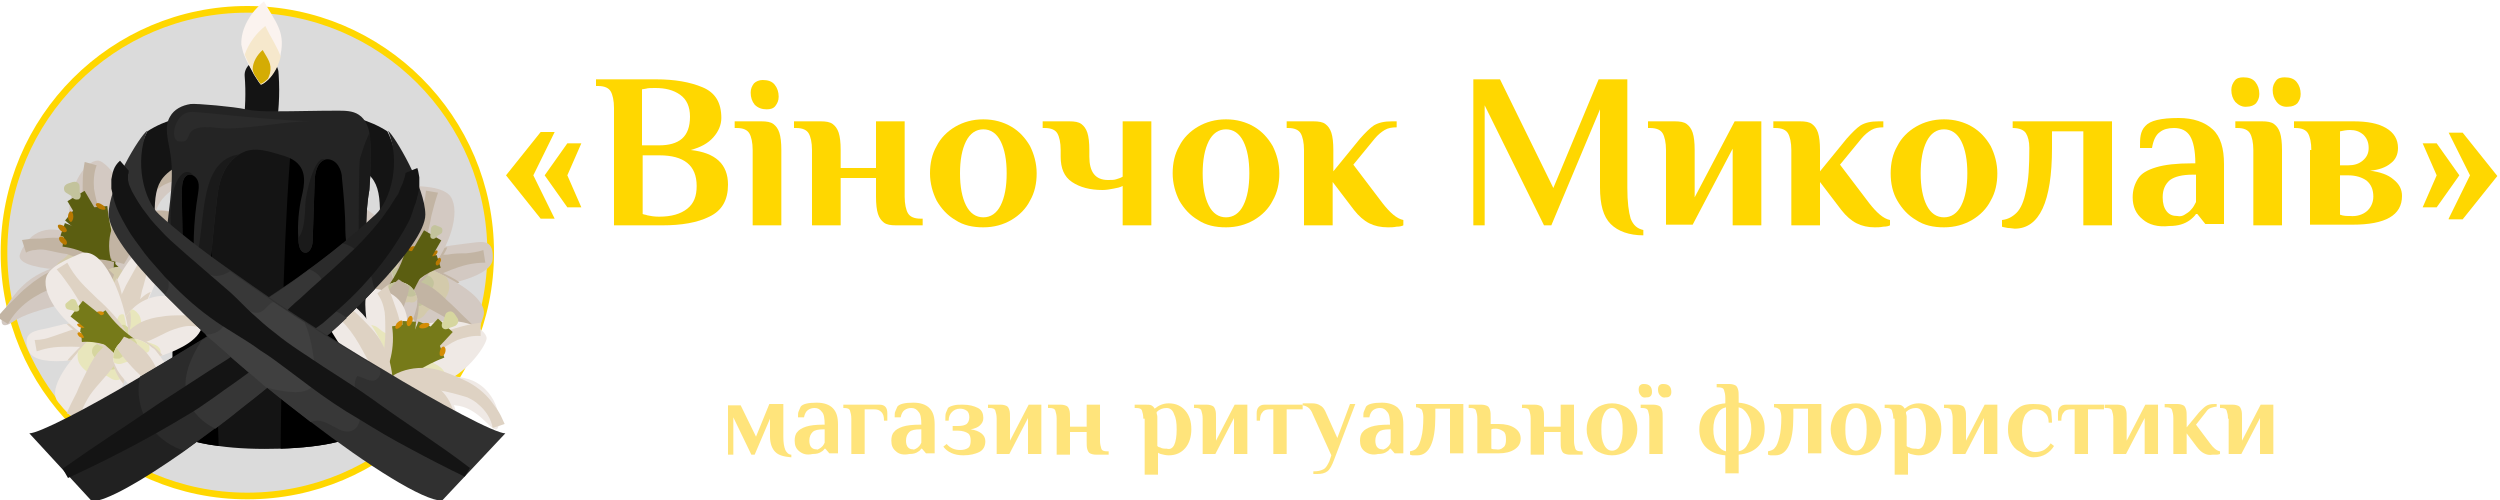 <?xml version="1.0" encoding="UTF-8"?>
<svg xmlns="http://www.w3.org/2000/svg" xmlns:xlink="http://www.w3.org/1999/xlink" version="1.1" id="Слой_1" x="0px" y="0px" viewBox="0 0 375 75" style="enable-background:new 0 0 375 75;" xml:space="preserve"> <style type="text/css"> .st0{fill:#DBDBDB;stroke:#FFD700;stroke-miterlimit:10;} .st1{fill:#D3C9C2;} .st2{fill:#D3CAAB;} .st3{fill:#C3C39C;} .st4{fill:#C2B4A3;} .st5{fill:none;stroke:#5B5E11;stroke-width:2;stroke-miterlimit:10;} .st6{fill:#B87800;} .st7{fill:none;stroke:#5B5E11;stroke-width:3;stroke-miterlimit:10;} .st8{fill:#141414;} .st9{fill:#FBF3EF;} .st10{fill:#F6E8CC;} .st11{fill:#D4AC04;} .st12{clip-path:url(#SVGID_1_);fill:#242424;} .st13{clip-path:url(#SVGID_1_);fill:#1A1A1A;} .st14{clip-path:url(#SVGID_1_);fill:#2B2B2B;} .st15{fill:#EFE9E5;} .st16{fill:#DED2C3;} .st17{fill:#E8E6BC;} .st18{fill:#D6D69F;} .st19{fill:none;stroke:#767A19;stroke-width:2;stroke-miterlimit:10;} .st20{fill:#D48C04;} .st21{fill:none;stroke:#767A19;stroke-width:3;stroke-miterlimit:10;} .st22{fill:#212121;} .st23{fill:#2B2B2B;} .st24{fill:#363636;} .st25{fill:#303030;} .st26{fill:#383838;} .st27{fill:#404040;} .st28{fill:#FFD700;} .st29{fill:#FFE47B;} </style> <circle class="st0" cx="37.1" cy="37.9" r="36.5"></circle> <g> <g> <g> <path class="st1" d="M19.5,31.7c0.1,0.8,0,1.5-0.1,2.3c0,0.1-0.1,0.3-0.1,0.4c-1,4-0.4,5.7-0.4,5.7L18,40.8c0,0-2.5-1.6-3.3-2.1 c-0.6-0.4-1.4-0.8-2.1-1.4c-0.8-0.7-1.6-1.7-2-3.1c-0.2-0.8-0.3-1.8-0.2-3c0.5-4.9,3.1-7.3,4.4-7.1C16,24.3,19.1,28,19.5,31.7z"></path> <path class="st2" d="M19.5,31.7c0.1,0.8,0,1.5-0.1,2.3c-1.1,4.3-0.5,6.1-0.5,6.1L18,40.8c0,0-2.5-1.6-3.3-2.1 c-1.4-0.8-3.4-1.9-4.1-4.5c0.4-0.5,1-0.9,1.7-0.8c0.6,0.1,1.1,0.5,1.6,0.6c0.9,0.1,1.7-0.5,2.3-1.2s1.4-1.4,2.3-1.4 C18.9,31.5,19.2,31.6,19.5,31.7z"></path> <path class="st3" d="M19.3,34.4c-1,4-0.4,5.7-0.4,5.7L18,40.8c0,0-2.5-1.6-3.3-2.1c-0.6-0.4-1.4-0.8-2.1-1.4c0-0.2,0-0.4,0-0.7 c0.1-0.7,0.5-1.4,1.2-1.5c1-0.2,2.1,0.8,3,0.3c0.5-0.3,0.7-0.9,1.2-1.2C18.4,34,18.8,34.1,19.3,34.4z"></path> <g> <path class="st4" d="M14.5,24.8c-0.4,1-0.5,2.3-0.4,3.5c0.2,1.2,0.5,2.4,0.9,3.5c0.5,1.1,1,2.2,1.4,3.3c0.2,0.6,0.5,1.1,0.7,1.7 c0.2,0.6,0.4,1.1,0.6,1.8l-1.6,1c-1-0.9-1.8-2-2.4-3.3c-0.6-1.2-0.9-2.6-1.1-3.9c-0.2-1.3-0.3-2.7-0.2-4c0-1.4,0-2.6,0.3-4.1 L14.5,24.8z"></path> </g> </g> <g> <path class="st1" d="M12.8,36.1c0.7,0.5,1.5,1,2.4,1.7c0.7,0.5,2.9,3,2.9,3s-3.2,0.1-6.7-0.1c-1.1-0.1-2.2-0.1-3.2-0.3 C5,40.1,2.5,39.4,3,38.1c1-2.7,3.6-5,8.2-2.8C11.8,35.5,12.3,35.8,12.8,36.1z"></path> <path class="st2" d="M15.2,37.8c0.7,0.5,2.9,3,2.9,3s-5.5,0.2-9.9-0.3c0.1-0.5,0.4-1,0.8-1.3c0.4-0.3,0.8-0.5,1.1-0.9 c0.4-0.5,0.3-1.2,0.5-1.8c0.1-0.5,0.5-0.9,0.8-1.2C12.4,35.8,13.7,36.6,15.2,37.8z"></path> <path class="st3" d="M12.8,36.1c0.7,0.5,1.5,1,2.4,1.7c0.7,0.5,2.9,3,2.9,3s-3.2,0.1-6.7-0.1c0-0.1,0-0.2,0.1-0.2 c0.3-0.5,1-0.7,1.3-1.2c0.5-0.8-0.3-1.8-0.1-2.7C12.6,36.4,12.7,36.2,12.8,36.1z"></path> <g> <path class="st4" d="M3.3,36c0.8-0.1,1.3-0.2,1.9-0.2c0.6,0,1.2,0,1.8-0.1c1.2-0.1,2.4,0,3.6,0.1c1.2,0.1,2.4,0.3,3.5,0.7 c1.1,0.4,2.2,1,3,1.8l-0.8,1.7c-0.6,0-1.1-0.2-1.7-0.3c-0.5-0.1-1.1-0.3-1.6-0.5c-1-0.3-2-0.8-3-1.1C9,38,8,37.7,6.9,37.5 c-0.5-0.1-1.1-0.1-1.6,0c-0.5,0-1.1,0.2-1.4,0.4L3.3,36z"></path> </g> </g> <g> <g> <path class="st5" d="M17.6,39.9c-1.4-2.8-2.2-5.8-2.5-8.9"></path> <path class="st6" d="M14.9,31.3c-0.4-0.2-0.6-0.6-0.5-0.7c0.1-0.2,0.5-0.2,0.9,0.1c0.4,0.2,0.6,0.6,0.5,0.7S15.3,31.5,14.9,31.3 z"></path> </g> <g> <path class="st5" d="M17.9,40.2c-2.1-2.9-4.7-5.6-7.5-7.9"></path> <path class="st6" d="M10.2,32.5c0-0.4,0.2-0.8,0.4-0.8c0.2,0,0.4,0.3,0.4,0.8c0,0.4-0.2,0.8-0.4,0.8 C10.4,33.2,10.2,32.9,10.2,32.5z"></path> </g> <g> <path class="st5" d="M18.1,40.8c-2.1-2.6-5.3-4.4-8.6-4.8"></path> <path class="st6" d="M9.1,36.3c-0.3-0.3-0.3-0.7-0.1-0.8c0.2-0.1,0.5,0,0.8,0.4c0.3,0.3,0.3,0.7,0.1,0.8 C9.7,36.8,9.4,36.6,9.1,36.3z"></path> </g> <g> <path class="st5" d="M18.2,40.4c-2.3-2.7-5.4-4.8-8.8-6"></path> <path class="st6" d="M9.1,34.6c-0.3-0.3-0.5-0.6-0.4-0.8c0.1-0.2,0.5-0.1,0.9,0.1c0.3,0.3,0.5,0.6,0.4,0.8 C9.8,34.9,9.5,34.9,9.1,34.6z"></path> </g> <g> <path class="st7" d="M17.8,41.1c-2-4-4.1-7.9-6.4-11.7"></path> <path class="st3" d="M10.8,29.5c0.2,0.4,0.6,0.5,1,0.4c0.3-0.2,0.4-0.6,0.2-1c-0.1-0.1,0-0.9-0.1-1.2c-0.2-0.4-0.6-0.5-1-0.4 c-0.2,0.1-0.8,0.2-1,0.4c-0.3,0.2-0.4,0.6-0.2,1C9.9,29,10.7,29.3,10.8,29.5z"></path> </g> </g> <g> <path class="st1" d="M14.7,39.1c0,0-5.8-0.2-10,2.7c-4.1,2.9-6.1,8.7-2.8,6.5c3.3-2.3,10.7-2.8,12.9-4.9c2.2-2.1,3.2-2.5,3.2-2.5 L14.7,39.1z"></path> <g> <path class="st4" d="M-0.4,47.6c1.1-1.4,2.3-2.5,3.5-3.7c0.6-0.6,1.3-1.1,1.9-1.6c0.7-0.5,1.4-1,2.2-1.4 c1.5-0.8,3.1-1.6,4.8-1.8c1.7-0.3,3.5-0.3,5.1,0.2l-0.1,1.9c-0.8,0.2-1.5,0.3-2.3,0.4c-0.7,0.2-1.5,0.2-2.2,0.4 c-1.5,0.3-2.9,0.6-4.3,1.1c-1.4,0.5-2.8,1.2-4,2.1c-1.2,0.9-2.3,2.1-3,3.4L-0.4,47.6z"></path> </g> </g> <g> <path class="st1" d="M28.6,26.6c-0.5,0.9-3.9,1.7-5.1,4.7c-0.6,1.7-2.5,3.8-4,5.5c-1.2,1.3-2.3,2.3-2.3,2.3s0.2-3,1-6.1 c0.6-2.2,1.5-4.5,2.8-5.7C24.2,24.3,29.1,25.7,28.6,26.6z"></path> <path class="st2" d="M19.6,34.7c0.1,0.7,0.1,1.4-0.1,2.1c-1.2,1.3-2.3,2.3-2.3,2.3s0.2-3,1-6.1c0,0,0,0,0.1,0 C19.1,33.2,19.5,33.9,19.6,34.7z"></path> <g> <path class="st4" d="M28.3,26.9c-1.3-0.1-2.8,0.3-4,1c-0.6,0.4-1.1,0.8-1.5,1.4c-0.4,0.5-0.8,1.2-1.2,1.8 c-0.8,1.3-1.4,2.6-1.9,3.8c-0.5,1.3-0.8,2.5-1.2,3.9l-1.9,0c-0.4-1.6-0.3-3.5,0.4-5.1c0.6-1.6,1.7-2.9,2.7-4.1 c0.5-0.6,1-1.2,1.7-1.8c0.6-0.6,1.4-1.1,2.1-1.5c0.8-0.4,1.5-0.7,2.3-0.9c0.8-0.2,1.6-0.4,2.5-0.5L28.3,26.9z"></path> </g> </g> <g> <path class="st1" d="M18.8,40.1l-0.2,1.8l0,0.2c0,0-0.1,0.2-0.8,1.6c-0.7,1.4,0.1,5.6,0.6,7c0.5,1.3-0.5,2.1-3.9-0.7 c-3-3-2.5-4.9-1.3-6.4c0.9-1.1,2.2-1.9,2.8-2.7C16.9,39.7,18.8,40.1,18.8,40.1z"></path> <path class="st2" d="M18.8,40.1l-0.2,1.8c-0.3,0.5-0.7,0.9-1.3,1c-0.4,0.1-0.9-0.1-1.3-0.3c-0.4-0.1-0.9-0.2-1.3,0.1 c-0.2,0.2-0.3,0.5-0.5,0.7c-0.1,0.3-0.4,0.5-0.7,0.5c-0.2,0-0.4-0.2-0.5-0.4c0.9-1.1,2.2-1.9,2.8-2.7 C16.9,39.7,18.8,40.1,18.8,40.1z"></path> <g> <path class="st4" d="M17.1,52.2c-0.8-0.9-1.5-1.7-2.2-2.6c-0.7-0.9-1.3-1.9-1.7-3.1c-0.1-0.3-0.2-0.6-0.2-0.9 c0-0.3-0.1-0.6-0.1-1c0-0.6,0.1-1.3,0.4-1.9c0.4-1.2,1.3-2.2,2.4-2.8l1.4,1.3c-0.1,0.5-0.4,0.9-0.5,1.3 c-0.1,0.4-0.3,0.8-0.4,1.2c-0.2,0.7-0.5,1.5-0.4,2.4c0,0.8,0.3,1.8,0.7,2.6c0.5,0.8,1.1,1.6,1.9,2.1L17.1,52.2z"></path> </g> </g> <g> <path class="st1" d="M18.6,40.8c0,0,4-5.4,8.6-5.4c4.3-2.2-2.7-4.7-4.6-3.7c-5.2,2.6-5.3,7.9-5.3,7.9L18.6,40.8z"></path> <g> <path class="st4" d="M27.9,33.2c-0.1,0.1-0.2,0.3-0.2,0.5c0,0.2,0,0.2,0,0.3c0.1,0.2,0.1,0.2,0.1,0.2c0.1,0.1,0,0,0,0 c-0.1-0.1-0.2-0.1-0.3-0.2c-0.2-0.1-0.5-0.2-0.7-0.3c-0.5-0.1-1.1-0.2-1.6-0.2c-1.1,0.1-2.1,0.5-2.9,1.1c-0.4,0.3-0.8,0.6-1.1,1 c-0.3,0.4-0.6,0.8-0.9,1.2c-0.6,0.9-1.1,1.8-1.7,2.8l-1.9-0.5c-0.1-1.4,0.3-2.7,1-4c0.7-1.2,1.9-2.3,3.3-2.8 c1.3-0.6,2.8-0.8,4.2-0.6c0.7,0.1,1.3,0.1,2,0.3c0.3,0.1,0.7,0.2,1,0.3c0.2,0.1,0.4,0.1,0.6,0.3c0,0,0.1,0.1,0.2,0.1 c0.1,0,0.1,0.1,0.2,0.2c0.1,0.1,0.1,0.1,0.3,0.4c0,0.2,0.1,0.2,0.1,0.5c0,0.2-0.1,0.5-0.3,0.6L27.9,33.2z"></path> </g> </g> </g> <g> <g> <path class="st1" d="M62.3,37.9c0,0-0.9-1-2.3-2.3c-0.7-0.7-1.5-1.4-2.4-2.2c-2.1-1.8-4.5-3.4-5.7-3.1c-2.5,1.4-2.3,2.2-1.4,3.4 c0.4,0.5,1.7,1.9,3.1,3.3c1.1,1.1,2.2,2.3,3,3.2c0,0,0,0,0,0c0.7,0.8,1.2,1.4,1.3,1.7C58.7,45.6,62.7,46.2,62.3,37.9z"></path> <g> <path class="st4" d="M51.9,30.6c0.8,0.8,1.5,1.4,2.3,2.1c0.8,0.6,1.6,1.3,2.4,2c0.8,0.7,1.6,1.4,2.2,2.2 c0.6,0.8,1.1,1.7,1.4,2.8l-1.6,1c-0.9-0.6-1.5-1.3-2.1-2c-0.6-0.7-1.1-1.6-1.7-2.4c-0.6-0.8-1.1-1.6-1.7-2.4 c-0.7-0.7-1.4-1.4-2.2-1.8L51.9,30.6z"></path> </g> <path class="st4" d="M60,40.6c-0.3,0.3-0.8,0.4-1.2,0.4c-0.5,0-0.9-0.2-1.3-0.4c-0.3-0.1-0.5-0.2-0.8-0.3c0,0,0,0,0,0 c-0.8-0.9-2-2.1-3-3.2c1.3-0.1,4.4,1.6,4.6,1.7c-0.2-1.3-0.6-3.6-0.6-4.9c0-0.2,0-0.3,0-0.5c0.9,0.7,1.7,1.5,2.4,2.2 c0.1,1.1,0.1,3.5,0.2,3.8C60.5,39.8,60.3,40.3,60,40.6z"></path> </g> <g> <path class="st1" d="M73.9,38.9c0.2-2.9-1.4-2.7-2.9-2.5c-0.7,0.1-1.8,0.2-3.1,0.4c-0.2,0-0.5,0.1-0.8,0.1 c-1.2,0.2-2.4,0.5-3.5,1c-1.6,0.7-2.7,2.2-2.5,3.4c0,0.2,0.1,0.4,0.2,0.5c0.5,0.9,1.9,1.5,4.6,1.1c0,0,1.4-0.2,3-0.7 C71.1,41.6,73.8,40.5,73.9,38.9z"></path> <g> <path class="st4" d="M72.8,39.4c-0.9,0-1.8,0.1-2.7,0.3c-0.9,0.2-1.7,0.5-2.5,0.8c-0.8,0.3-1.6,0.7-2.4,0.9 c-0.8,0.2-1.5,0.4-2.3,0.5l-1.2-1.5c0.7-1,1.7-1.5,2.6-1.8c0.9-0.3,1.9-0.4,2.8-0.4C68.1,38,69,38,69.9,38 c0.9-0.1,1.8-0.2,2.6-0.5L72.8,39.4z"></path> </g> <path class="st4" d="M65,40.3c0.4-0.2,1.8-2.4,2.1-3.2c-1.2,0.2-2.4,0.5-3.5,1c-1.6,0.7-2.7,2.2-2.5,3.4c0,0.2,0.1,0.4,0.2,0.5 c0.5,0.9,1.9,1.5,4.6,1.1c0,0,1.4-0.2,3-0.7C68.8,42,65.1,40.3,65,40.3z"></path> </g> <g> <path class="st1" d="M72.5,47.5c0.7-2.1-2.5-4.4-5.6-6c-0.8-0.4-1.6-0.8-2.3-1.1l0,0c-0.4-0.2-0.8-0.4-1.2-0.5 c-0.5-0.2-1-0.4-1.3-0.5c-0.4-0.2-0.6-0.2-0.6-0.2l-0.1,0.8l0,0l-0.4,2l-0.1,0.8l0,0.1l-0.1,0.3l-0.1,0.6c0,1.4,0.5,2.7,1.1,3.8 c0.2,0.3,0.4,0.6,0.6,0.9c1.9,2.3,4.9,3.5,7.1,3.3C71.2,51.5,72.1,48.8,72.5,47.5z"></path> <path class="st2" d="M66.5,45.3c0.4-0.7,0.9-1.5,0.9-2.3c0-0.5-0.2-1.1-0.5-1.5c-0.8-0.4-1.6-0.8-2.3-1.1l0,0 c-0.4-0.2-0.8-0.4-1.2-0.5c-0.5-0.2-1-0.4-1.3-0.5c-0.3,0.1-0.5,0.3-0.8,0.6l0,0l-0.4,2l-0.1,0.8l0,0.1l-0.1,0.3l-0.1,0.6 c0,1.4,0.5,2.7,1.1,3.8c0.5,0.3,1.1,0.4,1.6,0c0.5-0.3,0.7-1,1.2-1.2c0.3-0.1,0.6,0,0.9-0.1C66,46.2,66.3,45.7,66.5,45.3z"></path> <path class="st3" d="M62.9,45.9c0.3,0,0.6-0.3,0.8-0.6c0.2-0.3-0.2-1-0.1-1.3c0.2-0.4,1-0.3,1.2-0.7c0.2-0.4,0.4-0.8,0.2-1.2 c-0.2-0.5-0.6-0.8-1.1-0.8c-0.5,0-1,0.1-1.4,0.4c-0.7,0.4-1.4,1.1-1.5,1.9C60.9,44.4,61.3,46,62.9,45.9z"></path> <path class="st4" d="M62.4,48.4c-1-1.2-1.7-2.8-1.7-4.7l0.1-0.6c0,0,0,0,0,0l0.1-0.3l0-0.1c0.4-0.8,1.5-2.6,2.6-2.9 c0.4,0.2,0.7,0.3,1.2,0.5l0,0c-0.8,1.8-2,2.4-2.8,2.6C62,43,63.5,44.7,62.4,48.4z"></path> <g> <path class="st4" d="M70.3,50.7c-0.4-0.8-1.2-1.5-2.1-2.2c-0.9-0.6-1.8-1.1-2.7-1.6c-0.9-0.5-1.9-1-2.7-1.5 c-0.4-0.3-0.8-0.5-1.2-0.8c-0.2-0.1-0.4-0.3-0.6-0.4l-0.2-0.2c-0.1,0-0.1-0.1-0.1-0.2l0-1.9c0.2,0,0.5,0,0.7,0 c0.2,0,0.3,0,0.5,0.1c0.3,0.1,0.6,0.1,0.9,0.2c0.6,0.2,1.1,0.4,1.6,0.7c1,0.6,1.8,1.3,2.6,2.1c0.8,0.7,1.6,1.5,2.4,2.3 c0.8,0.8,1.6,1.5,2.5,2.4L70.3,50.7z"></path> </g> </g> <g> <path class="st1" d="M58.6,46.1c0,0,0.1-1.3,0.8-4c0-0.1,0.1-0.3,0.1-0.5c0.1-0.4,0.2-0.7,0.3-1.1c-0.7-0.8-1.5-1.5-2.3-1.9 c-0.1-0.1-0.3-0.1-0.4-0.2c-4.9-2.3-10.5,2.3-9.2,5.5c0.9,2.3,4.6,2.7,7.4,2.5c0.2,0,0.4,0,0.5,0C57.4,46.3,58.6,46.1,58.6,46.1z "></path> <path class="st2" d="M58.6,46.1c0,0,0.1-1.3,0.8-4c0-0.1,0.1-0.3,0.1-0.5c0.1-0.4,0.2-0.7,0.3-1.1c-0.7-0.8-1.5-1.5-2.3-1.9 c-0.1-0.1-0.3-0.1-0.4-0.2c-0.4,0.3-0.6,0.7-0.7,1.2c-0.1,0.5,0,1,0.2,1.5c0.2,0.7,0.6,1.5,0.3,2.2c-0.4,0.8-1.4,1-1.6,1.8 c-0.1,0.5,0.1,1,0.5,1.3C57.4,46.3,58.6,46.1,58.6,46.1z"></path> <g> <path class="st4" d="M47.4,43.1c1-0.5,2-0.9,3-1.2c1-0.4,2-0.7,3-0.9c1-0.2,2.1-0.4,3.1-0.3c1,0.1,2.1,0.3,3,0.9l-0.5,1.9 c-0.9,0.2-1.8,0.2-2.7,0.2c-0.9,0-1.8-0.1-2.7-0.2c-0.9,0-1.8,0-2.7,0.1c-0.9,0.2-1.8,0.5-2.3,1.1L47.4,43.1z"></path> </g> <path class="st4" d="M59.4,42.1c0-0.1,0.1-0.3,0.1-0.5c0.1-0.4,0.2-0.7,0.3-1.1c-0.7-0.8-1.5-1.5-2.3-1.9 C57.6,38.8,58.1,41,59.4,42.1z"></path> <path class="st4" d="M58.6,46.1c0,0,0.6-1.1,1.4-4.1c-3.6,0.5-4.7,4.3-4.7,4.4C57.2,46.4,58.6,46.1,58.6,46.1z"></path> </g> <g> <path class="st1" d="M67.6,29.5c-1-1.5-4.5-1.6-6-1.6c-3.5-0.2-3.7,6.6-3.2,11c0.1,0.7,0.2,1.4,0.3,2c0.2,0.8,0.4,1.3,0.6,1.6 l2.1,0.5c0.9-0.4,1.7-1,2.4-1.8c0.2-0.2,0.5-0.5,0.7-0.7C67.5,37,69.1,31.8,67.6,29.5z"></path> <path class="st2" d="M64.6,40.4c0-0.1,0.1-0.2,0.1-0.3c0-0.3-0.1-0.7-0.4-0.8c-0.3-0.1-0.6,0-1,0.1c-0.3,0.1-0.7,0.1-0.9-0.1 c-0.2-0.3-0.1-0.7-0.4-0.9c-0.1,0-0.1-0.1-0.2-0.1c-0.2,0-0.4,0-0.6,0.2c-0.2,0.2-0.4,0.4-0.6,0.6c-0.2,0.2-0.5,0.4-0.8,0.3 c-0.2-0.1-0.4-0.4-0.6-0.5c-0.2-0.1-0.5,0-0.7,0.2c0.2,1.7,0.6,3.1,0.9,3.5l2.1,0.5C62.6,42.3,63.7,41.4,64.6,40.4z"></path> <path class="st3" d="M63.9,41.1c-0.1-0.2-0.3-0.3-0.5-0.4c-0.5-0.2-1.1-0.3-1.7-0.2c-0.3,0.1-0.6,0.2-1,0.2c-0.1,0-0.1,0-0.2,0 c-0.3-0.1-0.6-0.4-0.9-0.5c-0.4,0-0.7,0.3-0.8,0.6c0.2,0.8,0.4,1.3,0.6,1.6l2.1,0.5C62.3,42.5,63.1,41.8,63.9,41.1z"></path> <g> <path class="st4" d="M65.7,28.9c-0.4,1.2-0.7,2.3-1,3.5c-0.2,1.2-0.5,2.4-0.8,3.6c-0.3,1.2-0.5,2.4-1,3.5 c-0.5,1.1-1,2.2-1.9,3.1l-1.7-0.8c0.1-1.2,0.5-2.3,0.9-3.4c0.4-1.1,0.9-2.1,1.5-3.2c0.5-1.1,1-2.1,1.4-3.2 c0.4-1.1,0.7-2.2,0.8-3.4L65.7,28.9z"></path> </g> </g> <g> <g> <path class="st5" d="M58.9,43.7c1.4-1.9,2.5-4.1,3-6.4"></path> <path class="st6" d="M62,37.6c0.3-0.1,0.5-0.3,0.4-0.5c-0.1-0.2-0.4-0.2-0.7-0.1c-0.3,0.1-0.5,0.3-0.4,0.5 C61.4,37.7,61.7,37.7,62,37.6z"></path> </g> <g> <path class="st5" d="M59.7,44c1.3-2.5,2.9-4.8,4.8-6.8"></path> <path class="st6" d="M64.7,37.3c0-0.3-0.2-0.6-0.4-0.5c-0.2,0-0.3,0.3-0.2,0.6c0,0.3,0.2,0.6,0.4,0.5 C64.7,37.9,64.8,37.6,64.7,37.3z"></path> </g> <g> <path class="st5" d="M59.8,43.9c1.3-2.2,3.5-3.9,6-4.7"></path> <path class="st6" d="M66,39.4c0.2-0.3,0.2-0.6,0-0.7c-0.1-0.1-0.4,0.1-0.5,0.4c-0.2,0.3-0.2,0.6,0,0.7 C65.6,39.9,65.9,39.7,66,39.4z"></path> </g> <g> <path class="st5" d="M59.5,43.9c1.4-2.4,3.3-4.4,5.7-5.8"></path> <path class="st6" d="M65.4,38.2c0.2-0.2,0.3-0.5,0.2-0.6c-0.1-0.1-0.4,0-0.6,0.2c-0.2,0.2-0.3,0.5-0.2,0.6 C64.9,38.5,65.2,38.4,65.4,38.2z"></path> </g> <g> <path class="st7" d="M60,44.3c1.5-3.1,3.2-6.1,4.9-9"></path> <path class="st3" d="M65.5,35.5c-0.2,0.3-0.5,0.4-0.7,0.3c-0.3-0.1-0.3-0.5-0.2-0.8c0-0.1,0-0.7,0.1-0.9 c0.2-0.3,0.5-0.4,0.7-0.3c0.1,0.1,0.6,0.2,0.7,0.3c0.3,0.1,0.3,0.5,0.2,0.8C66.2,35.1,65.6,35.3,65.5,35.5z"></path> </g> </g> <g> <path class="st1" d="M59.5,53c0.7-1.4,2.4-4.3,3-6.9c0.1-0.4,0.1-0.9,0.1-1.2c0-0.2-0.1-0.5-0.2-0.7c-0.4-1.1-1.4-1.9-2.6-1.9 c-0.4,0-0.9,0.1-1.3,0.3c-0.6,0.3-1.2,0.9-1.8,1.7c-0.2,0.3-0.3,0.5-0.5,0.9c0,0-2.4,6.6-0.5,8.7C58.3,55.5,58.9,54.4,59.5,53z"></path> <path class="st2" d="M62.6,44.9c-0.2-1.5-1.4-2.5-2.8-2.6c-1.1,0-2.1,0.6-3.1,2c0,0.1,0,0.1,0,0.2c0.1,0.4,0.3,0.7,0.7,0.7 c0.3,0,0.5-0.2,0.8-0.2c0.3,0,0.5,0.4,0.6,0.7c0.1,0.3,0.4,0.7,0.7,0.6c0.4,0,0.5-0.6,0.9-0.8c0.3-0.2,0.7-0.1,1-0.2 C61.9,45.5,62.3,45.3,62.6,44.9z"></path> <path class="st3" d="M62.4,44.2c-0.4-1.1-1.4-1.9-2.6-1.9c-0.4,0-0.9,0.1-1.3,0.3c-0.1,0.2-0.1,0.3-0.2,0.5 c-0.1,0.3,0,0.7,0.3,0.7c0.3,0.1,0.5-0.2,0.8-0.2c0.4-0.1,0.7,0.3,1.1,0.5c0.3,0.2,0.7,0.4,1.1,0.4C62,44.5,62.2,44.4,62.4,44.2z "></path> <g> <path class="st4" d="M56,54.7c0.1-1.3,0.3-2.3,0.4-3.5c0.1-1.1,0.3-2.2,0.5-3.3c0.2-1.1,0.4-2.2,0.9-3.2c0.4-1,1-2,2-2.8 l1.6,1.1c-0.1,1-0.5,1.9-0.8,2.9c-0.3,1-0.8,1.9-1.3,2.8c-0.4,0.9-0.8,1.9-1.2,2.9c-0.3,1-0.5,2.1-0.2,2.8L56,54.7z"></path> </g> </g> </g> </g> <g> <path class="st8" d="M58.1,19.7c-2.6-1.7-5.9-2.5-9.4-3l-2.6,4.8l2.1,2c3.2,0.4,6,1.3,7.5,3.1c1.1,1.3,1.3,3.1,1.3,5.6 C57,32.2,61.5,26.3,58.1,19.7z"></path> <path class="st8" d="M22.1,19.7c2.6-1.7,5.9-2.5,9.4-3l2.6,4.8l-2.1,2c-3.2,0.4-6,1.3-7.5,3.1c-1.1,1.3-1.3,3.1-1.3,5.6 C23.2,32.2,18.7,26.3,22.1,19.7z"></path> </g> <g> <g> <g> <g> <path class="st8" d="M36.7,11.4c0.2,2.4,0.1,4.9-0.2,7.3c0-0.2,0.1-0.4,0.1-0.7c0,0.3-0.1,0.6-0.1,0.9c-0.1,0.7-0.1,1.3,0.3,1.9 c0.3,0.5,0.9,1,1.5,1.1c0.6,0.1,1.4,0.1,1.9-0.3c0.5-0.3,1.1-0.9,1.1-1.5c0.5-3,0.7-5.9,0.5-8.9c0-0.7-0.2-1.3-0.7-1.8 c-0.4-0.4-1.1-0.8-1.8-0.7C37.9,9,36.6,10,36.7,11.4L36.7,11.4z"></path> </g> </g> <g> <path class="st9" d="M42.1,8.1c0,0.1,0,0.2-0.1,0.4c-0.4,1.6-1.1,2.7-1.8,3.4c-0.6,0.6-1.1,0.8-1.1,0.8c-0.1-0.1-0.5-0.7-1-1.5 c-0.5-0.9-1.1-2-1.5-3c-0.2-0.5-0.3-1.1-0.4-1.5c-0.1-2.5,1.5-5,3.4-6.5C41.3,3.3,42.8,4.7,42.1,8.1z"></path> <path class="st10" d="M42.1,8.5c-0.4,1.6-1.1,2.7-1.8,3.4c-0.6,0.6-1.1,0.8-1.1,0.8c-0.1-0.1-0.5-0.7-1-1.5c-0.5-0.9-1.1-2-1.5-3 c0.6-1.7,1.7-3.2,3.1-4.3C40.7,5.8,41.6,7,42.1,8.5z"></path> <path class="st11" d="M40.5,11c-0.1,0.3-0.2,0.6-0.3,0.8c-0.6,0.6-1.1,0.8-1.1,0.8c-0.1-0.1-0.5-0.7-1-1.5 c-0.1-0.3-0.2-0.5-0.2-0.7c0-1.1,0.7-2.2,1.5-2.9C40.2,8.9,40.8,9.5,40.5,11z"></path> </g> </g> <g> <g> <path class="st8" d="M54.2,17.9v46c0,2.1-5.8,3.2-12.1,3.4c-3.2,0.1-6.5,0-9.3-0.4c-4-0.5-6.9-1.5-6.9-3v-46H54.2z"></path> <path d="M54.2,17.9v46c0,2.1-5.8,3.2-12.1,3.4c0-0.3,0-0.7,0-1c0.2-16.2,0.4-32.4,1.9-48.5H54.2z"></path> <path d="M32.8,66.9c-4-0.5-6.9-1.5-6.9-3v-46h5C31.7,34.2,32.3,50.5,32.8,66.9z"></path> </g> <g> <defs> <path id="SVGID_3_" d="M55.5,20.6c-0.1-1.3-0.6-2.7-1.7-3.4c-0.9-0.6-2.1-0.6-3.2-0.6c-3.1,0-6.3,0.1-9.4,0.1 c-1.5,0-2.9,0-4.3-0.3c-1.8-0.4-7.4-0.9-8.3-0.8c-1.3,0.2-2.5,0.8-3.1,1.9c-0.9,1.5-0.3,3.4,0,5.2c0.7,3.9-0.1,8-0.5,11.9 c-0.1,1-0.2,1.9,0.1,2.9c0.3,0.9,1,2.4,1.9,2c0.7-0.3,0.2-7.4,0.3-11.2c0-0.8,0.2-1.9,1-2.1c0.6-0.1,1.2,0.4,1.4,1 c0.2,0.6,0.1,1.2,0,1.9c-0.7,4.1-0.8,8.3-0.5,12.5c0.1,0.8,0.4,1.8,1.2,1.7c0.7-0.1,0.9-0.9,0.9-1.5c0.4-3.6,0.7-7.2,1.1-10.7 c0.2-1.6,0.3-3.3,1-4.9c0.6-1.5,1.8-2.9,3.4-3.5c1.7-0.6,3.5,0,5.2,0.5c1.1,0.3,2.2,0.7,2.9,1.6c1.2,1.5,0.6,3.6,0.2,5.4 c-0.4,2.1-0.5,4.2-0.3,6.3c0.1,0.6,0.3,1.3,0.9,1.4c0.8,0.1,1.2-1,1.2-1.8c0.1-3,0.2-5.9,0.3-8.9c0-1.3,0.4-3,1.7-3.3 c0.7-0.1,1.4,0.3,1.8,0.9c0.4,0.6,0.6,1.3,0.6,2c0.2,2,0.5,4.9,0.5,7.8c0.1,4.2,1.9,8.3,1.9,13.2c0,3.5-0.2,7,0.7,7 c2.3,0.1-0.6-17.6,1-26.3C55.6,26,55.7,23.2,55.5,20.6z"></path> </defs> <clipPath id="SVGID_1_"> <use xlink:href="#SVGID_3_" style="overflow:visible;"></use> </clipPath> <path class="st12" d="M55.5,20.6c-0.1-1.3-0.6-2.7-1.7-3.4c-0.9-0.6-2.1-0.6-3.2-0.6c-3.1,0-6.3,0.1-9.4,0.1 c-1.5,0-2.9,0-4.3-0.3c-1.8-0.4-7.4-0.9-8.3-0.8c-1.3,0.2-2.5,0.8-3.1,1.9c-0.9,1.5-0.3,3.4,0,5.2c0.7,3.9-0.1,8-0.5,11.9 c-0.1,1-0.2,1.9,0.1,2.9c0.3,0.9,1,2.4,1.9,2c0.7-0.3,0.2-7.4,0.3-11.2c0-0.8,0.2-1.9,1-2.1c0.6-0.1,1.2,0.4,1.4,1 c0.2,0.6,0.1,1.2,0,1.9c-0.7,4.1-0.8,8.3-0.5,12.5c0.1,0.8,0.4,1.8,1.2,1.7c0.7-0.1,0.9-0.9,0.9-1.5c0.4-3.6,0.7-7.2,1.1-10.7 c0.2-1.6,0.3-3.3,1-4.9c0.6-1.5,1.8-2.9,3.4-3.5c1.7-0.6,3.5,0,5.2,0.5c1.1,0.3,2.2,0.7,2.9,1.6c1.2,1.5,0.6,3.6,0.2,5.4 c-0.4,2.1-0.5,4.2-0.3,6.3c0.1,0.6,0.3,1.3,0.9,1.4c0.8,0.1,1.2-1,1.2-1.8c0.1-3,0.2-5.9,0.3-8.9c0-1.3,0.4-3,1.7-3.3 c0.7-0.1,1.4,0.3,1.8,0.9c0.4,0.6,0.6,1.3,0.6,2c0.2,2,0.5,4.9,0.5,7.8c0.1,4.2,1.9,8.3,1.9,13.2c0,3.5-0.2,7,0.7,7 c2.3,0.1-0.6-17.6,1-26.3C55.6,26,55.7,23.2,55.5,20.6z"></path> <path class="st13" d="M60.3,20.9c-0.6-1.6-3.3-7.5-6.3,2.9c-0.2,0.7-0.2,9.7-0.2,13.4c0,2,0.2,4.1,0.1,6.1 c-0.1,1.8-0.4,3.6-0.5,5.4c-0.1,1.8,0.2,3.7,1.3,5.2c0.1,0.1,0.2,0.3,0.4,0.3c0.2,0,0.3-0.1,0.4-0.2c1.3-1.4,1.6-3.4,1.9-5.2 c1-7.3,2-14.6,3-21.8C60.7,24.9,61,22.8,60.3,20.9z"></path> <path class="st13" d="M47.4,36c0,1.1-0.1,2.2-0.7,3.1c-0.6,0.9-2.1,1.3-2.8,0.5c-0.5-0.6-0.5-1.5-0.3-2.3c0.6-2.3,2-0.2,2.2-6.6 c0-1.6,1.4-7.3,2.8-6.8c0.3,2.2-1,2.7-1,5C47.5,31.3,47.5,33.7,47.4,36z"></path> <path class="st13" d="M36.9,23.1c-7.5-0.1-5.9,10.7-7.5,15.8c-2,5.2-0.5,13.3,4.8,5.5c1.7-6.4,3.6-15.6,2.5-21.2"></path> <path class="st13" d="M28,25.8c-0.5,0-0.9,0.5-1.2,0.9c-1,1.7-1.2,3.7-1.2,5.7c0,2,0.1,4-0.4,5.8c-0.4,1.5-1.2,3-1.3,4.5 c0,0.6,0,1.2,0.4,1.7c0.3,0.5,0.9,0.8,1.5,0.7c1-0.2,1.3-1.4,1.4-2.4c0.7-5.5,1.3-11,1.7-16.5C29,26.3,28.5,25.7,28,25.8z"></path> <path class="st14" d="M28.6,16.8c-2.4,0.1-3.2,4.2-1.8,4.4c2.8,0.4-0.4-2.8,6-2c3.2,0.4,10.5-1.1,13.7-1 C38.5,17.9,29.9,16.7,28.6,16.8z"></path> </g> </g> </g> <g> <g> <g> <path class="st15" d="M14.8,47.7c0,0,0.5-1.3,1.3-2.9c0.4-0.9,0.9-1.9,1.5-2.9c1.4-2.4,3-4.8,4.3-4.9c2.9,0.4,2.9,1.2,2.5,2.7 c-0.2,0.6-0.9,2.3-1.7,4.2c-0.6,1.4-1.3,2.9-1.7,4.1c0,0,0,0,0,0c-0.4,1-0.6,1.8-0.6,2C21,53.7,17.4,55.7,14.8,47.7z"></path> <g> <path class="st16" d="M23.5,38.3c-0.6,0.7-1.1,1.6-1.4,2.5c-0.3,0.9-0.5,1.9-0.8,2.8c-0.2,1-0.4,1.9-0.7,2.8 c-0.3,0.9-0.7,1.8-1.3,2.7l-1.9-0.4c-0.2-1.1,0-2.1,0.3-3.1c0.3-1,0.8-1.9,1.2-2.8c0.5-0.9,1-1.8,1.5-2.7c0.5-0.9,1-1.8,1.4-2.8 L23.5,38.3z"></path> </g> <path class="st16" d="M17.9,49.4c0.4,0.2,0.9,0.1,1.3-0.1c0.4-0.2,0.8-0.5,1.1-0.8c0.2-0.2,0.4-0.4,0.6-0.6c0,0,0,0,0,0 c0.5-1.2,1.1-2.7,1.7-4.1c-1.2,0.3-3.5,3.1-3.7,3.2c-0.3-1.3-0.7-3.6-1.2-4.8c-0.1-0.2-0.1-0.3-0.2-0.5c-0.5,1-1.1,2-1.5,2.9 c0.3,1,1.1,3.4,1.1,3.6C17.2,48.8,17.5,49.2,17.9,49.4z"></path> </g> <g> <path class="st15" d="M4.4,52.8c-1.2-2.6,0.4-3.1,1.9-3.4C7,49.3,8,49,9.3,48.7c0.2-0.1,0.5-0.1,0.8-0.1c1.2-0.2,2.5-0.4,3.6-0.3 c1.7,0.1,3.3,1.1,3.6,2.3c0,0.2,0.1,0.4,0,0.5c-0.1,1-1.2,2-4,2.6c0,0-1.4,0.3-3.1,0.4C7.9,54.3,5.1,54.2,4.4,52.8z"></path> <g> <path class="st16" d="M5.2,51c0.9,0,1.8-0.2,2.6-0.5c0.9-0.3,1.7-0.6,2.6-0.9c0.9-0.3,1.8-0.6,2.8-0.6c1,0,2,0.1,3,0.8l-0.6,1.8 c-0.7,0.2-1.5,0.3-2.3,0.4c-0.8,0.1-1.7,0-2.5,0c-0.9,0-1.8,0-2.7,0.1c-0.9,0.1-1.7,0.3-2.6,0.6L5.2,51z"></path> </g> <path class="st16" d="M13.2,50.9c-0.5-0.1-2.5-1.6-3.2-2.3c1.2-0.2,2.5-0.4,3.6-0.3c1.7,0.1,3.3,1.1,3.6,2.3c0,0.2,0.1,0.4,0,0.5 c-0.1,1-1.2,2-4,2.6c0,0-1.4,0.3-3.1,0.4C10.2,53.8,13.1,50.9,13.2,50.9z"></path> </g> <g> <path class="st15" d="M8.7,60.3c-1.4-1.7,0.8-5,3.1-7.6c0.6-0.7,1.2-1.3,1.8-1.9l0,0c0.3-0.3,0.6-0.6,0.9-0.9 c0.4-0.4,0.8-0.7,1-1c0.3-0.3,0.5-0.4,0.5-0.4l0.4,0.7l0,0l1.1,1.8l0.4,0.7l0.1,0.1l0.2,0.3l0.3,0.5c0.5,1.4,0.5,2.7,0.3,3.9 c-0.1,0.4-0.2,0.7-0.3,1c-0.9,2.8-3.4,5-5.5,5.6C11.3,63.6,9.6,61.4,8.7,60.3z"></path> <path class="st17" d="M13.5,56.1c-0.7-0.5-1.4-1.1-1.7-1.8c-0.2-0.5-0.2-1.1-0.1-1.6c0.6-0.7,1.2-1.3,1.8-1.9l0,0 c0.3-0.3,0.6-0.6,0.9-0.9c0.4-0.4,0.8-0.7,1-1c0.3,0,0.6,0.1,0.9,0.2l0,0l1.1,1.8l0.4,0.7l0.1,0.1l0.2,0.3l0.3,0.5 c0.5,1.4,0.5,2.7,0.3,3.9c-0.3,0.4-0.9,0.7-1.5,0.6c-0.6-0.1-1-0.7-1.6-0.7c-0.3,0-0.6,0.2-0.9,0.2 C14.3,56.7,13.9,56.4,13.5,56.1z"></path> <path class="st18" d="M17.1,55.4c-0.3,0.1-0.7,0-0.9-0.2c-0.3-0.2-0.1-1-0.4-1.2c-0.3-0.3-1.1,0.1-1.4-0.2 c-0.3-0.3-0.6-0.6-0.6-1.1c0-0.5,0.3-0.9,0.8-1.1c0.4-0.2,1-0.2,1.4-0.1c0.8,0.1,1.7,0.5,2.1,1.2C18.5,53.3,18.7,55,17.1,55.4z"></path> <path class="st16" d="M18.5,57.6c0.5-1.5,0.6-3.2,0-5l-0.3-0.5c0,0,0,0,0,0l-0.2-0.3l-0.1-0.1c-0.7-0.6-2.3-1.9-3.4-1.8 c-0.3,0.3-0.6,0.6-0.9,0.9l0,0c1.4,1.5,2.8,1.5,3.6,1.4C16.9,52.4,16.1,54.5,18.5,57.6z"></path> <g> <path class="st16" d="M10,62c0.5-1.2,1-2.1,1.5-3.1c0.4-1,0.9-2,1.4-3c0.5-1,1-2,1.7-2.9c0.4-0.4,0.8-0.9,1.2-1.2 c0.2-0.2,0.5-0.4,0.8-0.5c0.2-0.1,0.3-0.2,0.5-0.2c0.2-0.1,0.4-0.2,0.7-0.2l0.7,1.8c0,0.1,0,0.1,0,0.2l-0.2,0.3 c-0.1,0.2-0.2,0.4-0.4,0.6c-0.3,0.4-0.6,0.8-0.9,1.2c-0.6,0.8-1.3,1.6-2,2.4c-0.7,0.8-1.4,1.6-1.9,2.5c-0.5,0.9-1,1.9-1.2,2.8 L10,62z"></path> </g> </g> <g> <path class="st15" d="M21.2,54.1c0,0-0.5-1.2-2.2-3.5c-0.1-0.1-0.2-0.3-0.3-0.4c-0.2-0.3-0.4-0.6-0.7-0.9c0.4-1,0.9-1.9,1.5-2.6 c0.1-0.1,0.2-0.2,0.3-0.3c3.8-3.9,10.6-1.6,10.6,1.9c0,2.5-3.4,4.1-6,5c-0.2,0.1-0.3,0.1-0.5,0.2C22.4,53.9,21.2,54.1,21.2,54.1z "></path> <path class="st17" d="M21.2,54.1c0,0-0.5-1.2-2.2-3.5c-0.1-0.1-0.2-0.3-0.3-0.4c-0.2-0.3-0.4-0.6-0.7-0.9c0.4-1,0.9-1.9,1.5-2.6 c0.1-0.1,0.2-0.2,0.3-0.3c0.5,0.1,0.8,0.5,1.1,0.9c0.2,0.4,0.3,0.9,0.3,1.5c0,0.8,0,1.7,0.5,2.2c0.6,0.6,1.7,0.5,2.2,1.2 c0.3,0.4,0.2,0.9,0,1.4C22.4,53.9,21.2,54.1,21.2,54.1z"></path> <g> <path class="st16" d="M30.1,49.2c-0.7-0.3-1.7-0.4-2.6-0.2c-0.9,0.2-1.8,0.5-2.6,0.9c-0.8,0.4-1.6,0.8-2.5,1.2 c-0.8,0.3-1.7,0.6-2.6,0.8l-1.1-1.6c0.7-0.9,1.6-1.5,2.5-2c0.9-0.4,2-0.7,3-0.8c1-0.2,2.1-0.2,3.1-0.2c1,0,2.1,0,3.2,0.1 L30.1,49.2z"></path> </g> <path class="st16" d="M19,50.6c-0.1-0.1-0.2-0.3-0.3-0.4c-0.2-0.3-0.4-0.6-0.7-0.9c0.4-1,0.9-1.9,1.5-2.6 C19.6,46.9,19.9,49.2,19,50.6z"></path> <path class="st16" d="M21.2,54.1c0,0-0.9-0.8-2.8-3.3c3.5-0.8,5.9,2.4,6,2.5C22.7,53.8,21.2,54.1,21.2,54.1z"></path> </g> <g> <path class="st15" d="M6.9,41.7c0.4-1.8,3.7-3,5-3.6c3.2-1.4,5.9,4.9,6.9,9.2c0.2,0.7,0.3,1.4,0.4,1.9c0.1,0.8,0.1,1.4,0,1.7 l-1.8,1.2c-1-0.1-1.9-0.4-2.9-0.8c-0.3-0.1-0.6-0.3-0.9-0.5C9.6,48.7,6.3,44.4,6.9,41.7z"></path> <path class="st17" d="M13.6,50.8c-0.1-0.1-0.1-0.2-0.2-0.2c-0.1-0.3-0.2-0.7,0.1-0.9c0.2-0.2,0.6-0.3,0.9-0.3 c0.3,0,0.7-0.1,0.8-0.5c0.1-0.3-0.1-0.7,0-1c0-0.1,0.1-0.1,0.1-0.2c0.2-0.1,0.4-0.1,0.6-0.1c0.3,0.1,0.5,0.3,0.8,0.4 c0.3,0.1,0.6,0.2,0.8,0c0.2-0.2,0.2-0.5,0.4-0.7c0.2-0.2,0.5-0.2,0.7-0.1c0.4,1.7,0.6,3.1,0.4,3.6l-1.8,1.2 C16.2,52,14.8,51.5,13.6,50.8z"></path> <path class="st18" d="M14.5,51.3c0-0.2,0.1-0.4,0.3-0.6c0.4-0.4,1-0.7,1.5-0.8c0.3,0,0.7,0,1-0.2c0.1,0,0.1-0.1,0.2-0.1 c0.3-0.2,0.4-0.6,0.7-0.8c0.3-0.2,0.7,0,1,0.3c0.1,0.8,0.1,1.4,0,1.7l-1.8,1.2C16.5,52,15.5,51.7,14.5,51.3z"></path> <g> <path class="st16" d="M10.1,39.4c0.5,1,1.2,2,2,2.9c0.8,0.9,1.7,1.7,2.5,2.5c0.9,0.8,1.7,1.6,2.5,2.5c0.8,0.9,1.5,1.8,2,2.9 l-1.3,1.4c-1.2-0.6-2.1-1.4-2.9-2.3c-0.8-0.9-1.5-1.9-2.2-2.9c-0.7-1-1.3-2-2-3.1c-0.7-1-1.4-2-2.2-2.9L10.1,39.4z"></path> </g> </g> <g> <g> <path class="st19" d="M20.1,52c-2-1.3-3.8-3-5.1-4.9"></path> <path class="st20" d="M15,47.3c-0.3,0-0.6-0.1-0.6-0.3c0-0.2,0.3-0.3,0.6-0.3c0.3,0,0.6,0.1,0.6,0.3 C15.6,47.2,15.3,47.3,15,47.3z"></path> </g> <g> <path class="st19" d="M19.4,52.5c-2.1-1.8-4.4-3.4-6.9-4.7"></path> <path class="st20" d="M12.4,48c-0.1-0.3,0-0.6,0.1-0.6s0.4,0.2,0.4,0.5c0.1,0.3,0,0.6-0.1,0.6C12.6,48.5,12.4,48.3,12.4,48z"></path> </g> <g> <path class="st19" d="M19.4,52.5c-2-1.6-4.7-2.4-7.2-2.2"></path> <path class="st20" d="M11.9,50.5c-0.2-0.2-0.4-0.5-0.2-0.6c0.1-0.1,0.4-0.1,0.6,0.2s0.4,0.5,0.2,0.6 C12.5,50.7,12.2,50.7,11.9,50.5z"></path> </g> <g> <path class="st19" d="M19.6,52.3c-2.1-1.8-4.7-3-7.4-3.5"></path> <path class="st20" d="M12,49.1c-0.3-0.1-0.5-0.4-0.4-0.5c0.1-0.1,0.4-0.1,0.7,0c0.3,0.1,0.5,0.4,0.4,0.5S12.3,49.2,12,49.1z"></path> </g> <g> <path class="st21" d="M19.3,52.9c-2.5-2.3-5.1-4.5-7.8-6.6"></path> <path class="st18" d="M11,46.6c0.2,0.2,0.6,0.2,0.8,0c0.2-0.2,0.1-0.6-0.1-0.8c-0.1-0.1-0.2-0.6-0.4-0.8c-0.2-0.2-0.6-0.2-0.8,0 c-0.1,0.1-0.5,0.4-0.6,0.5c-0.2,0.2-0.1,0.6,0.1,0.8C10.2,46.5,10.9,46.5,11,46.6z"></path> </g> </g> <g> <path class="st15" d="M22.8,60.9c-1.1-1.1-3.8-3.1-5.2-5.4c-0.2-0.4-0.4-0.8-0.5-1.1C17,54.2,17,53.9,17,53.7 c0-1.2,0.7-2.3,1.8-2.7c0.4-0.2,0.8-0.2,1.3-0.2c0.7,0.1,1.5,0.4,2.3,1c0.2,0.2,0.5,0.4,0.8,0.6c0,0,4.6,5.4,3.5,8 C24.9,62.7,23.9,61.9,22.8,60.9z"></path> <path class="st17" d="M17.1,54.4c-0.4-1.5,0.4-2.9,1.7-3.4c1-0.4,2.2-0.2,3.6,0.8c0,0.1,0,0.1,0,0.2c0.1,0.4,0,0.8-0.4,0.9 c-0.2,0.1-0.5,0-0.8,0.1c-0.3,0.2-0.3,0.6-0.3,0.9c0,0.3-0.1,0.7-0.4,0.8c-0.4,0.1-0.7-0.3-1.1-0.4c-0.3-0.1-0.7,0.1-1,0.2 C17.9,54.7,17.5,54.6,17.1,54.4z"></path> <path class="st18" d="M17,53.7c0-1.2,0.7-2.3,1.8-2.7c0.4-0.2,0.8-0.2,1.3-0.2c0.1,0.1,0.2,0.2,0.3,0.4c0.2,0.2,0.2,0.6,0,0.8 c-0.2,0.2-0.6,0-0.8,0.1c-0.4,0.1-0.6,0.5-0.8,0.9c-0.2,0.3-0.5,0.6-0.9,0.8C17.5,53.8,17.2,53.8,17,53.7z"></path> <g> <path class="st16" d="M24.8,61.6c-0.1-0.8-0.6-1.8-1.2-2.6c-0.7-0.8-1.4-1.5-2.1-2.3c-0.8-0.7-1.5-1.4-2.2-2.2 c-0.7-0.8-1.3-1.5-1.8-2.4l1.1-1.6c1.2,0.4,2.1,1.2,2.9,1.9c0.8,0.8,1.4,1.7,1.9,2.7c0.6,0.9,1.1,1.9,1.6,2.9 c0.5,1,1.1,1.8,1.6,3.1L24.8,61.6z"></path> </g> </g> </g> <g> <g> <path class="st15" d="M66.8,57.2c-0.7,0.3-1.5,0.5-2.2,0.5c-0.1,0-0.3,0-0.4,0c-4.2,0.2-5.6,1.2-5.6,1.2l-0.9-0.5 c0,0,0.9-2.8,1.1-3.8c0.2-0.7,0.4-1.6,0.8-2.4c0.5-1,1.2-2,2.4-2.8c0.7-0.4,1.7-0.8,2.9-1c4.8-0.9,7.9,0.9,8.1,2.3 C73,51.7,70.3,55.7,66.8,57.2z"></path> <path class="st17" d="M66.8,57.2c-0.7,0.3-1.5,0.5-2.2,0.5c-4.5,0.1-6,1.2-6,1.2l-0.9-0.5c0,0,0.9-2.8,1.1-3.8 c0.4-1.6,0.9-3.8,3.2-5.2c0.6,0.2,1.1,0.7,1.2,1.4c0.1,0.6-0.2,1.2-0.1,1.7c0.1,0.9,1,1.5,1.8,1.9c0.8,0.4,1.7,0.9,1.9,1.8 C66.9,56.5,66.9,56.8,66.8,57.2z"></path> <path class="st18" d="M64.1,57.7c-4.2,0.2-5.6,1.2-5.6,1.2l-0.9-0.5c0,0,0.9-2.8,1.1-3.8c0.2-0.7,0.4-1.6,0.8-2.4 c0.2-0.1,0.4-0.2,0.6-0.2c0.7-0.1,1.5,0.1,1.8,0.7c0.5,0.9-0.2,2.2,0.5,2.9c0.4,0.4,1.1,0.4,1.4,0.8 C64.3,56.7,64.3,57.2,64.1,57.7z"></path> <g> <path class="st16" d="M72.1,50.4c-1.1-0.1-2.4,0.2-3.5,0.6c-1.1,0.5-2.1,1.2-3.1,1.9c-1,0.7-1.9,1.5-2.8,2.3 c-0.5,0.4-0.9,0.8-1.4,1.1c-0.5,0.4-1,0.7-1.6,1.1l-1.4-1.3c0.6-1.2,1.5-2.3,2.5-3.2c1-0.9,2.2-1.6,3.5-2.2 c1.2-0.6,2.5-1,3.8-1.4c1.3-0.4,2.5-0.7,4-0.9L72.1,50.4z"></path> </g> </g> <g> <path class="st15" d="M60.7,52c-0.2,0.8-0.6,1.7-1,2.7c-0.3,0.9-2.1,3.6-2.1,3.6s-1-3.1-1.8-6.4c-0.3-1-0.5-2.1-0.7-3.1 c-0.5-3.1-0.5-5.7,0.9-5.5c2.8,0.2,5.8,2,5,7.1C61,50.8,60.9,51.4,60.7,52z"></path> <path class="st17" d="M59.7,54.7c-0.3,0.9-2.1,3.6-2.1,3.6s-1.7-5.3-2.5-9.6c0.5,0,1.1,0.1,1.5,0.4c0.4,0.3,0.7,0.6,1.1,0.8 c0.6,0.2,1.2-0.1,1.9,0c0.5,0,1,0.2,1.4,0.5C60.9,51.5,60.5,53,59.7,54.7z"></path> <path class="st18" d="M60.7,52c-0.2,0.8-0.6,1.7-1,2.7c-0.3,0.9-2.1,3.6-2.1,3.6s-1-3.1-1.8-6.4c0.1,0,0.2,0,0.2,0 c0.6,0.1,1,0.7,1.5,0.9c0.9,0.2,1.7-0.8,2.6-0.9C60.4,51.9,60.5,51.9,60.7,52z"></path> <g> <path class="st16" d="M58.1,42.8c0.3,0.7,0.5,1.2,0.7,1.8c0.2,0.6,0.4,1.1,0.6,1.7c0.4,1.1,0.7,2.3,0.9,3.5 c0.2,1.2,0.4,2.4,0.3,3.6c-0.1,1.2-0.3,2.3-0.9,3.4l-1.9-0.3c-0.1-0.6-0.2-1.1-0.2-1.7c0-0.5,0-1.1,0-1.6c0-1.1,0.2-2.1,0.2-3.2 c0-1.1,0-2.2-0.1-3.2c-0.1-0.5-0.2-1-0.4-1.5c-0.2-0.5-0.5-1-0.7-1.3L58.1,42.8z"></path> </g> </g> <g> <g> <path class="st19" d="M58.4,57.6c2.3-2.1,5-3.8,7.9-4.9"></path> <path class="st20" d="M66,52.6c0.1-0.4,0.4-0.7,0.6-0.6c0.2,0.1,0.3,0.4,0.2,0.8c-0.1,0.4-0.4,0.7-0.6,0.6 C65.9,53.4,65.9,53,66,52.6z"></path> </g> <g> <path class="st19" d="M58.2,58c2.2-2.9,4.1-6,5.5-9.4"></path> <path class="st20" d="M63.5,48.5c0.4-0.1,0.8-0.1,0.9,0.1c0.1,0.2-0.2,0.5-0.6,0.6c-0.4,0.1-0.8,0.1-0.9-0.1 C62.8,48.9,63.1,48.6,63.5,48.5z"></path> </g> <g> <path class="st19" d="M57.6,58.4c1.9-2.8,2.7-6.3,2.2-9.6"></path> <path class="st20" d="M59.5,48.5c0.3-0.3,0.6-0.5,0.8-0.4c0.2,0.1,0.1,0.5-0.1,0.8c-0.3,0.3-0.6,0.5-0.8,0.4 C59.2,49.2,59.3,48.9,59.5,48.5z"></path> </g> <g> <path class="st19" d="M58.1,58.3c1.9-3,3.1-6.5,3.3-10.1"></path> <path class="st20" d="M61.1,48c0.1-0.4,0.4-0.7,0.6-0.6c0.2,0.1,0.3,0.5,0.1,0.9c-0.1,0.4-0.4,0.7-0.6,0.6 C61,48.8,60.9,48.4,61.1,48z"></path> </g> <g> <path class="st21" d="M57.3,58.2c3.3-3,6.5-6.1,9.5-9.4"></path> <path class="st18" d="M66.5,48.2c-0.3,0.3-0.3,0.8-0.1,1c0.3,0.3,0.7,0.2,1,0c0.1-0.1,0.9-0.2,1.1-0.5c0.3-0.3,0.3-0.8,0.1-1 c-0.1-0.1-0.4-0.7-0.6-0.8c-0.3-0.3-0.7-0.2-1,0S66.6,48.1,66.5,48.2z"></path> </g> </g> <g> <path class="st15" d="M58.4,54.6c0,0-1.4-5.6-5.4-8.8c-4-3.1-10.1-3.4-7-0.9c3.1,2.5,5.7,9.4,8.4,10.9c2.7,1.5,3.3,2.4,3.3,2.4 L58.4,54.6z"></path> <g> <path class="st16" d="M46,42.6c1.7,0.7,3.1,1.4,4.5,2.3c0.7,0.4,1.4,0.9,2.1,1.4c0.7,0.5,1.3,1.1,1.9,1.7 c1.2,1.2,2.4,2.5,3.1,4.1c0.8,1.5,1.2,3.2,1.3,5l-1.9,0.5c-0.4-0.7-0.7-1.4-1.1-2.1c-0.4-0.7-0.6-1.4-1-2 c-0.7-1.3-1.4-2.6-2.3-3.8c-0.9-1.2-2-2.3-3.2-3.3c-1.2-0.9-2.7-1.6-4.1-1.9L46,42.6z"></path> </g> </g> <g> <path class="st15" d="M74.3,64.4c-1-0.2-2.7-3.3-6-3.6c-1.8-0.1-4.4-1.3-6.4-2.2c-1.6-0.8-2.9-1.5-2.9-1.5s3-0.6,6.2-0.7 c2.3-0.1,4.8,0.1,6.3,1C75.3,59.6,75.3,64.7,74.3,64.4z"></path> <path class="st17" d="M64,58.1c-0.6,0.3-1.3,0.5-2.1,0.5c-1.6-0.8-2.9-1.5-2.9-1.5s3-0.6,6.2-0.7c0,0,0,0,0,0.1 C65.2,57.1,64.6,57.7,64,58.1z"></path> <g> <path class="st16" d="M73.9,64.2c-0.2-1.3-1-2.6-2.1-3.5c-0.5-0.5-1.1-0.8-1.7-1.1c-0.6-0.2-1.4-0.4-2.1-0.6 c-1.5-0.4-2.9-0.6-4.2-0.7c-1.4-0.2-2.7-0.1-4.1-0.1L59,56.3c1.5-0.9,3.3-1.2,5-1.1c1.7,0.1,3.3,0.8,4.7,1.4 c0.7,0.3,1.4,0.6,2.2,1.1c0.8,0.5,1.4,1,2,1.6c0.6,0.6,1.1,1.3,1.6,2c0.5,0.7,0.8,1.4,1.2,2.3L73.9,64.2z"></path> </g> </g> <g> <path class="st15" d="M58.6,58.8l-1.8,0.3l-0.2,0c0,0-0.2-0.1-1.8-0.3c-1.6-0.3-5.4,1.7-6.5,2.5c-1.1,0.8-2.2,0.1-0.4-4 c2-3.7,4-3.7,5.8-3C55,55,56.1,56,57,56.4C58.4,56.9,58.6,58.8,58.6,58.8z"></path> <path class="st17" d="M58.6,58.8l-1.8,0.3c-0.5-0.2-1.1-0.4-1.3-0.9c-0.2-0.4-0.1-0.9-0.1-1.3c0-0.4-0.1-0.9-0.4-1.2 c-0.2-0.2-0.6-0.2-0.8-0.2c-0.3-0.1-0.6-0.2-0.7-0.5c-0.1-0.2,0-0.4,0.2-0.6C55,55,56.1,56,57,56.4 C58.4,56.9,58.6,58.8,58.6,58.8z"></path> <g> <path class="st16" d="M46.4,60.6c0.6-1,1.2-1.9,1.9-2.8c0.7-0.9,1.5-1.8,2.5-2.5c0.3-0.2,0.5-0.3,0.8-0.5 c0.3-0.1,0.6-0.2,0.9-0.4c0.6-0.1,1.3-0.3,1.9-0.2c1.3,0.1,2.5,0.6,3.4,1.5l-0.9,1.7c-0.5,0-1-0.1-1.4-0.1 c-0.4,0-0.9-0.1-1.2-0.1c-0.8,0-1.6,0-2.4,0.2c-0.8,0.3-1.6,0.8-2.3,1.4c-0.7,0.7-1.3,1.6-1.5,2.4L46.4,60.6z"></path> </g> </g> <g> <path class="st15" d="M57.8,58.8c0,0,6.4,2.3,7.6,6.8c3.3,3.5,3.8-3.9,2.3-5.4c-4-4.2-9.1-2.8-9.1-2.8L57.8,58.8z"></path> <g> <path class="st16" d="M67.7,65.6c-0.1-0.1-0.4-0.1-0.6-0.1c-0.2,0.1-0.2,0.1-0.3,0.1c-0.2,0.2-0.1,0.2-0.2,0.2c0,0.1,0,0,0,0 c0,0,0,0,0,0c0-0.1,0.1-0.2,0.1-0.3c0.1-0.2,0.1-0.5,0.1-0.8c0-0.5-0.1-1.1-0.3-1.6c-0.4-1-1.1-1.9-1.8-2.5 c-0.4-0.3-0.8-0.5-1.3-0.7c-0.5-0.2-0.9-0.4-1.4-0.5c-1-0.3-2-0.5-3.2-0.8l-0.1-1.9c1.3-0.5,2.7-0.5,4.1-0.1 c1.4,0.3,2.7,1.2,3.7,2.3c1,1.1,1.5,2.5,1.8,3.8c0.1,0.7,0.2,1.3,0.3,2c0,0.3,0,0.7,0,1.1c0,0.2,0,0.4-0.1,0.6 c0,0,0,0.1-0.1,0.2c0,0.1,0,0.1-0.1,0.2c-0.1,0.1-0.1,0.2-0.3,0.4c-0.1,0.1-0.2,0.1-0.4,0.2c-0.2,0-0.5,0-0.7-0.1L67.7,65.6z"></path> </g> </g> </g> </g> <g> <g> <path class="st22" d="M63.8,32.2c0,2.3-3,6.4-7.6,11.2c-1.3,1.4-2.7,2.8-4.3,4.3c-0.8,0.8-1.7,1.6-2.6,2.4 c-0.2,0.1-0.3,0.3-0.5,0.4c-1.3,1.2-2.6,2.3-3.9,3.5c-2.9,2.6-6,5.1-9.1,7.5c-1.2,1-2.4,1.9-3.6,2.8c-1.6,1.2-3.1,2.3-4.6,3.4 c-6.4,4.5-11.7,7.5-13.8,7.5L4.4,65c1.4,0,8.3-3.5,16.7-8.5c2.9-1.7,5.9-3.5,9-5.4c0.1,0,0.1-0.1,0.2-0.1c1.6-1,3.3-2.1,4.9-3.1 c1.4-0.9,2.7-1.8,4.1-2.6c1-0.7,2-1.3,3-2c1.5-1,2.9-2,4.2-3c1.8-1.3,3.5-2.6,5-3.9c1.8-1.5,3.4-2.9,4.8-4.2 c2.3-2.1,3.9-7.9,1.9-12.6c0,0,0,0,0,0C59.2,20.4,63.8,28.1,63.8,32.2z"></path> <path class="st23" d="M56.2,43.4c-2,2.1-4.4,4.4-6.9,6.7c-0.2,0.1-0.3,0.3-0.5,0.4c-1.3,1.2-2.6,2.3-3.9,3.5 c-2.9,2.6-6,5.1-9.1,7.5c-2.8,2.2-5.6,4.3-8.2,6.1c-1.9-0.6-3.5-1.7-4.8-3.3c-1.7-2.1-2.4-5.1-1.8-7.8c2.9-1.7,5.9-3.5,9-5.4 c1.7-1.1,3.4-2.1,5.1-3.2c1.4-0.9,2.7-1.8,4.1-2.6c1-0.7,2-1.3,3-2c3.6-2.4,6.6-4.7,9.2-6.8c0.4,0.1,0.9,0.3,1.3,0.5 c1.6,1,2.4,2.9,3.1,4.8C55.9,42.3,56,42.9,56.2,43.4z"></path> <path class="st24" d="M52,47.7c-0.8,0.8-1.7,1.6-2.6,2.4c-0.2,0.1-0.3,0.3-0.5,0.4c-1.3,1.2-2.6,2.3-3.9,3.5 c-2.9,2.6-6,5.1-9.1,7.5c-1.2,1-2.4,1.9-3.6,2.8c-2.3-1.1-4.1-3.1-4.4-5.6c-0.4-2.7,0.9-5.3,2.3-7.6c1.6-1,3.3-2.1,4.9-3.1 c1.4-0.9,2.7-1.8,4.1-2.6c1-0.7,2-1.3,3-2c1.5-1,2.9-2,4.2-3c1.1,0.4,1.9,1.2,2.2,2.3c0.2,0.9,0,1.9,0.4,2.7 C49.5,46.5,51,46.8,52,47.7z"></path> <g> <path class="st8" d="M62.6,25.2c0.2,0.6,0.2,1,0.3,1.4c0,0.5,0,0.9,0,1.3c0,0.4-0.1,0.8-0.2,1.2c-0.1,0.4-0.2,0.8-0.3,1.2 c-0.3,0.7-0.5,1.5-0.8,2.3c-0.3,0.7-0.7,1.4-1.1,2.1c-1.6,2.7-3.4,5.2-5.5,7.5c-2,2.3-4.3,4.3-6.6,6.3c-1.2,0.9-2.5,1.7-3.8,2.5 l-1.9,1.2c-0.6,0.4-1.3,0.8-1.9,1.2c-2.5,1.7-4.8,3.5-7.3,5.2c-1.2,0.9-2.4,1.7-3.7,2.6c-1.2,0.8-2.5,1.5-3.8,2.3 c-5.1,3-10.4,5.7-15.8,8.2l-0.8-1.4c2.4-1.7,4.9-3.4,7.3-5c2.5-1.6,4.9-3.3,7.3-4.9c2.5-1.6,4.9-3.2,7.4-4.8 c1.2-0.8,2.5-1.5,3.7-2.4c1.2-0.8,2.4-1.7,3.5-2.6c0.6-0.5,1.1-0.9,1.7-1.4c0.6-0.5,1.1-1,1.6-1.5c1-1,2.1-2.1,3.2-3 c2.1-2,4.3-3.8,6.4-5.8c2.1-1.9,4.1-4,5.8-6.2c0.4-0.6,0.8-1.1,1.2-1.7c0.4-0.6,0.7-1.2,1.1-1.7c0.2-0.3,0.3-0.6,0.4-0.9 c0.1-0.3,0.3-0.6,0.4-0.9c0.1-0.3,0.2-0.6,0.3-0.9c0-0.1,0.1-0.3,0.1-0.4c0-0.1,0-0.3,0.1-0.3L62.6,25.2z"></path> </g> </g> <g> <path class="st25" d="M75.8,65l-9.5,10.1c-2.8,0-10.9-5.1-19.8-11.9c-2.2-1.7-4.4-3.4-6.6-5.2c-3.2-2.6-6.3-5.3-9.1-7.9 c-2.2-2-4.3-4.1-6.2-6c-5-5.1-8.3-9.5-8.3-12c0-4.1,4.7-11.8,5.8-12.5c0,0,0,0,0,0c-2,4.7-0.5,10.5,1.8,12.6 c2.5,2.3,6.2,5.2,10.6,8.3c2.1,1.5,4.3,3,6.6,4.6c1.5,1,3.1,2.1,4.7,3.1v0c3.7,2.4,7.5,4.8,11.1,6.9C66.3,60.8,74.3,65,75.8,65z"></path> <path class="st26" d="M56.5,56.9c-0.8,0.6-2-0.3-2.9-0.5c-0.8,1.2-0.2,2.8,0.2,4.3c0.4,1.4,0.4,3.3-1,3.9 c-1.7,0.7-3.3-1.5-5.2-1.5c-0.3,0-0.7,0.1-1,0.2c-2.2-1.7-4.4-3.4-6.6-5.2c-3.2-2.6-6.3-5.3-9.1-7.9c-2.2-2-4.3-4.1-6.2-6 c0.2-0.2,0.3-0.5,0.5-0.8c0.4-1.4-0.6-3,0.3-4.1c2.3-2.2,4.6,2.1,6.9,2.1c0.8,0,1.4-0.3,2.1-0.7c2.1,1.5,4.3,3,6.6,4.6 c1.5,1,3.1,2.1,4.7,3.1v0c3.7,2.4,7.5,4.8,11.1,6.9C57.2,55.8,57.1,56.4,56.5,56.9z"></path> <path class="st27" d="M47.1,57.6c-0.6,1.1-2,1.3-3.3,1.2c-1.3-0.1-2.6-0.3-3.9-0.7l-9.1-7.9c1.1,0,2.2-0.4,2.7-1.3 c0.5-1,0.4-2.4,1.4-2.9c1.3-0.6,2.6,1.2,3.9,0.9c0.8-0.2,1.2-0.9,1.8-1.4c0.1-0.1,0.3-0.2,0.4-0.2c1.5,1,3.1,2.1,4.7,3.1v0 c0.1,0.3,0.3,0.7,0.4,1c0.7,2.1,1,4.3,1.2,6.5C47.4,56.4,47.4,57,47.1,57.6z"></path> <g> <path class="st8" d="M19.3,25.6C19.3,25.6,19.3,25.6,19.3,25.6C19.4,25.6,19.3,25.7,19.3,25.6c0,0.1,0,0.2,0,0.2 c0,0.1,0,0.2-0.1,0.4c0,0.3,0,0.5,0,0.8c0.1,0.3,0.1,0.6,0.2,0.8l0.4,0.9c0.6,1.1,1.3,2.3,2.2,3.4l0.6,0.8l0.7,0.8l1.5,1.6 c1,1,2.1,1.9,3.2,2.9l6.6,5.7c1.1,1,2.1,2.1,3.2,3.1c1.1,1,2.2,2,3.4,2.9c2.3,1.9,4.8,3.4,7.3,5.1c2.5,1.6,5,3.2,7.4,4.9 c4.8,3.5,9.9,6.7,14.6,10.3l-0.8,1.3c-2.7-1.3-5.4-2.7-8-4.1c-2.7-1.4-5.2-2.9-7.8-4.5c-2.6-1.5-5.1-3.2-7.5-5l-3.6-2.7 c-1.2-0.9-2.4-1.8-3.7-2.6c-1.2-0.9-2.5-1.7-3.8-2.5c-1.3-0.8-2.6-1.6-3.8-2.5c-2.5-1.8-4.7-3.9-6.8-6.1c-1-1.2-2.1-2.3-3-3.5 l-1.4-1.9l-0.7-1c-0.2-0.3-0.4-0.7-0.6-1c-0.8-1.4-1.6-2.8-2-4.5l-0.3-1.3c0-0.5,0-0.9,0-1.4c0.2-1,0.3-1.9,1.3-2.8L19.3,25.6z"></path> </g> </g> </g> <g> <path class="st28" d="M81.1,32.8l-5.2-6.5l5.2-6.5h2.1L80,26.3l3.2,6.5H81.1z M85.1,31.1l-3.4-4.8l3.4-4.8h2.1l-2.1,4.8l2.1,4.8 H85.1z"></path> <path class="st28" d="M92.1,16.2c0-1.1-0.2-2-0.5-2.5c-0.3-0.5-0.9-0.8-1.9-0.8h-0.3v-1h9c2.8,0,5.1,0.4,7,1.2 c1.9,0.8,2.8,2.3,2.8,4.6c0,1-0.4,2-1.2,2.9c-0.8,0.9-1.9,1.5-3.4,1.9c3.7,0.4,5.6,2.1,5.6,5.2c0,2.3-0.9,3.9-2.8,4.8 c-1.8,0.9-4.2,1.3-7,1.3h-7.3V16.2z M98.9,21.8c1.4,0,2.6-0.3,3.4-1c0.8-0.7,1.2-1.8,1.2-3.3c0-1.5-0.5-2.6-1.5-3.3 c-1-0.7-2.2-1-3.7-1c-0.6,0-1.1,0-1.4,0.1l-0.6,0.1v8.4H98.9z M98.9,32.5c1.8,0,3.2-0.4,4.2-1.2c1-0.8,1.4-1.9,1.4-3.4 c0-3.1-1.9-4.6-5.6-4.6h-2.5v8.8c0.2,0.1,0.5,0.1,0.7,0.2c0.5,0.1,1,0.2,1.7,0.2H98.9z"></path> <path class="st28" d="M112.9,22.5c0-1.1-0.2-2-0.5-2.5c-0.3-0.5-0.9-0.8-1.9-0.8h-0.3v-1h4c0.8,0,1.4,0.1,1.8,0.4 c0.4,0.3,0.7,0.7,0.9,1.3c0.2,0.6,0.3,1.5,0.3,2.6v11.3h-4.3V22.5z M113.2,15.7c-0.4-0.5-0.6-1.1-0.6-1.8c0-0.6,0.2-1,0.5-1.4 c0.3-0.3,0.8-0.5,1.3-0.5c0.8,0,1.4,0.2,1.8,0.7c0.4,0.5,0.6,1.1,0.6,1.8c0,0.6-0.2,1-0.5,1.4s-0.8,0.5-1.3,0.5 C114.3,16.4,113.7,16.2,113.2,15.7z"></path> <path class="st28" d="M121.8,22.5c0-1.1-0.2-2-0.5-2.5c-0.3-0.5-0.9-0.8-1.9-0.8h-0.3v-1h4c0.8,0,1.4,0.1,1.8,0.4 c0.4,0.3,0.7,0.7,0.9,1.3c0.2,0.6,0.3,1.5,0.3,2.6v2.7h5.3v-7h4.3v11.3c0,1.1,0.2,2,0.5,2.5c0.3,0.5,0.9,0.8,1.9,0.8h0.3v1h-4 c-0.8,0-1.4-0.1-1.8-0.4c-0.4-0.3-0.7-0.7-0.9-1.3c-0.2-0.6-0.3-1.5-0.3-2.6v-2.8h-5.3v7.1h-4.3V22.5z"></path> <path class="st28" d="M143.3,33c-1.2-0.7-2.1-1.7-2.8-2.9c-0.6-1.2-1-2.6-1-4.1s0.3-2.9,1-4.1c0.6-1.2,1.6-2.2,2.8-2.9 c1.2-0.7,2.6-1.1,4.2-1.1c1.6,0,3,0.4,4.2,1.1c1.2,0.7,2.1,1.7,2.8,2.9c0.6,1.2,1,2.6,1,4.1s-0.3,2.9-1,4.1 c-0.6,1.2-1.6,2.2-2.8,2.9c-1.2,0.7-2.6,1.1-4.2,1.1C145.9,34.1,144.5,33.8,143.3,33z M150.1,30.8c0.6-1.2,0.9-2.8,0.9-4.8 s-0.3-3.6-0.9-4.8c-0.6-1.2-1.5-1.8-2.6-1.8c-1.1,0-2,0.6-2.6,1.8c-0.6,1.2-0.9,2.8-0.9,4.8s0.3,3.6,0.9,4.8 c0.6,1.2,1.5,1.8,2.6,1.8C148.6,32.6,149.5,32,150.1,30.8z"></path> <path class="st28" d="M168.4,27.9c-0.4,0.2-0.8,0.3-1.4,0.4c-0.5,0.1-1.1,0.2-1.6,0.2c-1.9,0-3.4-0.4-4.6-1.2 c-1.2-0.8-1.7-2.1-1.7-3.8v-1c0-1.1-0.2-2-0.5-2.5c-0.3-0.5-0.9-0.8-1.9-0.8h-0.3v-1h4c0.8,0,1.4,0.1,1.8,0.4 c0.4,0.3,0.7,0.7,0.9,1.3c0.2,0.6,0.3,1.5,0.3,2.6v1c0,2.3,0.9,3.5,2.8,3.5c0.5,0,0.9,0,1.2-0.1c0.3-0.1,0.7-0.2,1-0.4v-8.3h4.3 v15.6h-4.3V27.9z"></path> <path class="st28" d="M179.7,33c-1.2-0.7-2.1-1.7-2.8-2.9c-0.6-1.2-1-2.6-1-4.1s0.3-2.9,1-4.1c0.6-1.2,1.6-2.2,2.8-2.9 c1.2-0.7,2.6-1.1,4.2-1.1c1.6,0,3,0.4,4.2,1.1c1.2,0.7,2.1,1.7,2.8,2.9c0.6,1.2,1,2.6,1,4.1s-0.3,2.9-1,4.1 c-0.6,1.2-1.6,2.2-2.8,2.9c-1.2,0.7-2.6,1.1-4.2,1.1C182.3,34.1,180.9,33.8,179.7,33z M186.5,30.8c0.6-1.2,0.9-2.8,0.9-4.8 s-0.3-3.6-0.9-4.8c-0.6-1.2-1.5-1.8-2.6-1.8c-1.1,0-2,0.6-2.6,1.8c-0.6,1.2-0.9,2.8-0.9,4.8s0.3,3.6,0.9,4.8 c0.6,1.2,1.5,1.8,2.6,1.8C185,32.6,185.9,32,186.5,30.8z"></path> <path class="st28" d="M205.4,33.5c-0.8-0.4-1.6-1.1-2.3-2l-3.2-4.2v6.5h-4.3V22.5c0-1.1-0.2-2-0.5-2.5c-0.3-0.5-0.9-0.8-1.9-0.8 H193v-1h4c0.8,0,1.4,0.1,1.8,0.4c0.4,0.3,0.7,0.7,0.9,1.3c0.2,0.6,0.3,1.5,0.3,2.6v3.2l4-4.9c0.8-0.9,1.5-1.6,2.1-2 c0.7-0.4,1.5-0.6,2.7-0.6h0.7v0.9c-0.7,0-1.3,0.1-1.8,0.4c-0.5,0.3-1,0.7-1.5,1.3l-3.2,3.9l4.4,5.8c1.1,1.4,2.1,2.3,3.1,2.5v0.8 c-0.2,0.1-0.5,0.2-1,0.2c-0.5,0.1-0.9,0.1-1.3,0.1C207.1,34.1,206.2,33.9,205.4,33.5z"></path> <path class="st28" d="M241.6,33.6c-1.1-1.1-1.6-2.9-1.6-5.5V16.4l-7.3,17.4h-1.1l-8.9-18v18h-1.7V11.9h4l8,16.3l6.8-16.3h4.3v16.3 c0,2.1,0.2,3.6,0.5,4.6c0.4,1,1,1.5,1.9,1.7v0.8C244.4,35.3,242.7,34.7,241.6,33.6z"></path> <path class="st28" d="M249.9,22.5c0-1.1-0.2-2-0.5-2.5c-0.3-0.5-0.9-0.8-1.9-0.8h-0.3v-1h4c0.8,0,1.4,0.1,1.8,0.4 c0.4,0.3,0.7,0.7,0.9,1.3c0.2,0.6,0.3,1.5,0.3,2.6v7.1l6-11.4h4v15.6h-4.3V22.3l-6,11.4h-4V22.5z"></path> <path class="st28" d="M278.5,33.5c-0.8-0.4-1.6-1.1-2.3-2l-3.2-4.2v6.5h-4.3V22.5c0-1.1-0.2-2-0.5-2.5c-0.3-0.5-0.9-0.8-1.9-0.8 h-0.3v-1h4c0.8,0,1.4,0.1,1.8,0.4c0.4,0.3,0.7,0.7,0.9,1.3c0.2,0.6,0.3,1.5,0.3,2.6v3.2l4-4.9c0.8-0.9,1.5-1.6,2.1-2 c0.7-0.4,1.5-0.6,2.7-0.6h0.7v0.9c-0.7,0-1.3,0.1-1.8,0.4c-0.5,0.3-1,0.7-1.5,1.3l-3.2,3.9l4.4,5.8c1.1,1.4,2.1,2.3,3.1,2.5v0.8 c-0.2,0.1-0.5,0.2-1,0.2c-0.5,0.1-0.9,0.1-1.3,0.1C280.2,34.1,279.3,33.9,278.5,33.5z"></path> <path class="st28" d="M287.4,33c-1.2-0.7-2.1-1.7-2.8-2.9s-1-2.6-1-4.1s0.3-2.9,1-4.1c0.6-1.2,1.6-2.2,2.8-2.9 c1.2-0.7,2.6-1.1,4.2-1.1s3,0.4,4.2,1.1c1.2,0.7,2.1,1.7,2.8,2.9c0.6,1.2,1,2.6,1,4.1s-0.3,2.9-1,4.1c-0.6,1.2-1.6,2.2-2.8,2.9 c-1.2,0.7-2.6,1.1-4.2,1.1S288.6,33.8,287.4,33z M294.2,30.8c0.6-1.2,0.9-2.8,0.9-4.8s-0.3-3.6-0.9-4.8c-0.6-1.2-1.5-1.8-2.6-1.8 s-2,0.6-2.6,1.8c-0.6,1.2-0.9,2.8-0.9,4.8s0.3,3.6,0.9,4.8c0.6,1.2,1.5,1.8,2.6,1.8S293.6,32,294.2,30.8z"></path> <path class="st28" d="M301.2,34.2c-0.4-0.1-0.7-0.1-0.9-0.2v-1c0.9-0.1,1.6-0.5,2.2-1.1c0.6-0.6,1.1-1.7,1.4-3.3 c0.4-1.6,0.5-3.7,0.5-6.4c0-1-0.2-1.7-0.5-2.2c-0.3-0.5-1-0.8-2-0.8v-1h14.9v15.6h-4.3V19.7h-4.7v2.5c0,8.1-1.9,12.1-5.6,12.1 C302,34.3,301.6,34.2,301.2,34.2z"></path> <path class="st28" d="M321.4,32.9c-1-0.8-1.5-1.9-1.5-3.3c0-1.1,0.3-2,0.8-2.8s1.4-1.3,2.7-1.7c1.3-0.4,3.1-0.6,5.4-0.6h0.5 c0-1.9-0.3-3.3-0.8-4.1c-0.5-0.8-1.3-1.2-2.4-1.2c-0.9,0-1.6,0.2-2.1,0.6c-0.6,0.4-1,1.2-1.2,2.4H321c0-0.8,0-1.4,0.1-1.9 s0.3-1,0.7-1.4c0.7-0.8,2.3-1.2,5-1.2c2.2,0,3.9,0.6,5.1,1.7s1.7,2.9,1.7,5.2v9h-2.8l-1.2-1.5h-0.2c-0.2,0.3-0.5,0.6-0.9,0.9 c-0.8,0.6-1.8,0.9-3.1,0.9C323.7,34.1,322.3,33.7,321.4,32.9z M327.7,32.2c0.3-0.2,0.7-0.4,1-0.8c0.3-0.3,0.5-0.7,0.7-1.1v-4.1 h-0.5c-1.6,0-2.7,0.3-3.4,0.8c-0.7,0.6-1.1,1.4-1.1,2.6c0,0.9,0.2,1.6,0.6,2.1c0.4,0.5,0.9,0.7,1.6,0.7 C327,32.5,327.4,32.4,327.7,32.2z"></path> <path class="st28" d="M335.3,15.3c-0.4-0.5-0.6-1.1-0.6-1.8c0-0.6,0.2-1,0.5-1.4s0.8-0.5,1.3-0.5c0.8,0,1.4,0.2,1.8,0.7 c0.4,0.5,0.6,1.1,0.6,1.8c0,0.6-0.2,1-0.5,1.4c-0.3,0.3-0.8,0.5-1.3,0.5C336.4,16.1,335.8,15.8,335.3,15.3z M338,22.5 c0-1.1-0.2-2-0.5-2.5c-0.3-0.5-0.9-0.8-1.9-0.8h-0.3v-1h4c0.8,0,1.4,0.1,1.8,0.4c0.4,0.3,0.7,0.7,0.9,1.3c0.2,0.6,0.3,1.5,0.3,2.6 v11.3H338V22.5z M341.5,15.3c-0.4-0.5-0.6-1.1-0.6-1.8c0-0.6,0.2-1,0.5-1.4s0.8-0.5,1.3-0.5c0.8,0,1.4,0.2,1.8,0.7 c0.4,0.5,0.6,1.1,0.6,1.8c0,0.6-0.2,1-0.5,1.4c-0.3,0.3-0.8,0.5-1.3,0.5C342.5,16.1,341.9,15.8,341.5,15.3z"></path> <path class="st28" d="M346.7,22.5c0-1.1-0.2-2-0.5-2.5c-0.3-0.5-0.9-0.8-1.9-0.8h-0.2v-1h8.9c2.1,0,3.7,0.3,4.9,1 c1.2,0.7,1.8,1.7,1.8,3c0,1-0.4,1.8-1.1,2.3c-0.7,0.6-1.8,1-3.1,1.1c1.5,0.2,2.7,0.6,3.5,1.3c0.9,0.7,1.3,1.5,1.3,2.5 c0,2.9-2.5,4.3-7.4,4.3h-6.4V22.5z M352.2,24.8c0.9,0,1.6-0.2,2.2-0.7c0.6-0.5,0.9-1.1,0.9-1.9c0-0.9-0.3-1.5-0.8-2 c-0.6-0.5-1.2-0.7-2-0.7c-0.5,0-1,0.1-1.5,0.2v5.1H352.2z M355,31.7c0.6-0.5,1-1.3,1-2.2c0-1-0.3-1.8-1-2.4 c-0.7-0.5-1.6-0.8-2.8-0.8H351v5.9c0.5,0.2,1,0.2,1.5,0.2C353.5,32.5,354.4,32.2,355,31.7z"></path> <path class="st28" d="M363.4,31.1l2.1-4.8l-2.1-4.8h2.1l3.4,4.8l-3.4,4.8H363.4z M367.3,32.8l3.2-6.5l-3.2-6.4h2.1l5.2,6.5 l-5.2,6.5H367.3z"></path> </g> <g> <path class="st29" d="M116.3,67.8c-0.5-0.5-0.8-1.3-0.8-2.3v-2.7l-2.3,5.4h-0.5l-2.7-5.6v5.6h-0.8v-7.4h1.9l2.3,4.7l2-4.9h2.1v4.9 c0,0.9,0.1,1.5,0.3,2c0.2,0.4,0.5,0.7,0.9,0.7v0.4C117.6,68.5,116.8,68.3,116.3,67.8z"></path> <path class="st29" d="M119.9,67.7c-0.5-0.4-0.7-0.9-0.7-1.6c0-0.5,0.1-1,0.4-1.3c0.2-0.3,0.7-0.6,1.3-0.8c0.6-0.2,1.5-0.3,2.6-0.3 h0.2c0-0.9-0.1-1.6-0.4-1.9c-0.3-0.4-0.6-0.6-1.1-0.6c-0.4,0-0.7,0.1-1,0.3c-0.3,0.2-0.5,0.6-0.6,1.1h-0.9c0-0.4,0-0.7,0.1-0.9 s0.2-0.5,0.3-0.7c0.3-0.4,1.1-0.6,2.4-0.6c1.1,0,1.9,0.3,2.4,0.8c0.6,0.6,0.8,1.4,0.8,2.5v4.3h-1.3l-0.6-0.7h-0.1 c-0.1,0.1-0.2,0.3-0.4,0.4c-0.4,0.3-0.8,0.4-1.4,0.4C121,68.3,120.4,68.1,119.9,67.7z M122.9,67.3c0.2-0.1,0.3-0.2,0.5-0.4 c0.1-0.1,0.2-0.3,0.3-0.5v-2h-0.2c-0.7,0-1.3,0.1-1.6,0.4c-0.3,0.3-0.5,0.7-0.5,1.3c0,0.4,0.1,0.8,0.3,1c0.2,0.2,0.4,0.3,0.8,0.3 C122.6,67.5,122.7,67.4,122.9,67.3z"></path> <path class="st29" d="M127.7,62.8c0-0.5-0.1-0.9-0.2-1.2c-0.1-0.3-0.4-0.4-0.9-0.4h-0.1v-0.5h5.4c0.8,0,1.2,0.4,1.2,1.3v1.1h-0.5 c0-0.6-0.1-1-0.4-1.3c-0.3-0.3-0.6-0.4-1.1-0.4h-1.4v6.7h-2V62.8z"></path> <path class="st29" d="M134.4,67.7c-0.5-0.4-0.7-0.9-0.7-1.6c0-0.5,0.1-1,0.4-1.3c0.2-0.3,0.7-0.6,1.3-0.8c0.6-0.2,1.5-0.3,2.6-0.3 h0.2c0-0.9-0.1-1.6-0.4-1.9c-0.3-0.4-0.6-0.6-1.1-0.6c-0.4,0-0.7,0.1-1,0.3c-0.3,0.2-0.5,0.6-0.6,1.1h-0.9c0-0.4,0-0.7,0.1-0.9 s0.2-0.5,0.3-0.7c0.3-0.4,1.1-0.6,2.4-0.6c1.1,0,1.9,0.3,2.4,0.8c0.6,0.6,0.8,1.4,0.8,2.5v4.3h-1.3l-0.6-0.7h-0.1 c-0.1,0.1-0.2,0.3-0.4,0.4c-0.4,0.3-0.8,0.4-1.4,0.4C135.5,68.3,134.8,68.1,134.4,67.7z M137.4,67.3c0.2-0.1,0.3-0.2,0.5-0.4 c0.1-0.1,0.2-0.3,0.3-0.5v-2h-0.2c-0.7,0-1.3,0.1-1.6,0.4c-0.3,0.3-0.5,0.7-0.5,1.3c0,0.4,0.1,0.8,0.3,1c0.2,0.2,0.4,0.3,0.8,0.3 C137,67.5,137.2,67.4,137.4,67.3z"></path> <path class="st29" d="M141.5,67l0.5-0.4c0.5,0.6,1.2,0.9,2,0.9c0.5,0,0.9-0.1,1.2-0.3c0.3-0.2,0.4-0.6,0.4-1.1 c0-0.5-0.1-0.9-0.4-1.1c-0.3-0.2-0.8-0.4-1.5-0.4h-0.8v-0.7h0.8c0.6,0,1-0.1,1.3-0.3c0.2-0.2,0.4-0.5,0.4-1c0-0.4-0.1-0.8-0.4-1 c-0.3-0.2-0.6-0.3-1-0.3c-0.5,0-0.9,0.2-1.2,0.5c-0.3,0.3-0.5,0.7-0.5,1.3h-0.5c0-0.5,0-1,0.1-1.2s0.2-0.5,0.3-0.7 c0.2-0.2,0.5-0.3,0.9-0.4s0.8-0.1,1.3-0.1c1,0,1.7,0.2,2.3,0.5c0.6,0.3,0.8,0.9,0.8,1.5c0,0.5-0.2,0.8-0.5,1.1 c-0.3,0.3-0.8,0.5-1.4,0.6c0.7,0.1,1.2,0.3,1.6,0.6c0.4,0.3,0.6,0.7,0.6,1.2c0,0.7-0.3,1.3-0.9,1.6c-0.6,0.3-1.4,0.5-2.4,0.5 C143.1,68.3,142.1,67.8,141.5,67z"></path> <path class="st29" d="M149.5,62.8c0-0.5-0.1-0.9-0.2-1.2c-0.1-0.3-0.4-0.4-0.9-0.4h-0.2v-0.5h1.9c0.4,0,0.7,0.1,0.9,0.2 c0.2,0.1,0.3,0.3,0.4,0.6s0.1,0.7,0.1,1.2v3.4l2.8-5.4h1.9v7.4h-2v-5.4l-2.8,5.4h-1.9V62.8z"></path> <path class="st29" d="M158.5,62.8c0-0.5-0.1-0.9-0.2-1.2c-0.1-0.3-0.4-0.4-0.9-0.4h-0.2v-0.5h1.9c0.4,0,0.7,0.1,0.9,0.2 c0.2,0.1,0.3,0.3,0.4,0.6s0.1,0.7,0.1,1.2V64h2.5v-3.3h2v5.4c0,0.5,0.1,0.9,0.2,1.2c0.1,0.3,0.4,0.4,0.9,0.4h0.2v0.5h-1.9 c-0.4,0-0.7-0.1-0.9-0.2c-0.2-0.1-0.3-0.3-0.4-0.6c-0.1-0.3-0.1-0.7-0.1-1.3v-1.3h-2.5v3.4h-2V62.8z"></path> <path class="st29" d="M171.5,62.8c0-0.5-0.1-0.9-0.2-1.2c-0.1-0.3-0.4-0.4-0.9-0.4h-0.2v-0.5h1.6c0.4,0,0.7,0,0.9,0.1 c0.2,0.1,0.4,0.3,0.5,0.5c0.6-0.5,1.3-0.8,2.1-0.8c1.1,0,1.9,0.4,2.5,1.1c0.6,0.7,0.9,1.6,0.9,2.8c0,1.1-0.3,2.1-0.9,2.8 c-0.6,0.7-1.4,1.1-2.5,1.1c-0.4,0-0.8-0.1-1.2-0.2c-0.2-0.1-0.3-0.1-0.4-0.2v3.3h-2V62.8z M176.5,64.4c0-1-0.1-1.7-0.4-2.3 c-0.2-0.6-0.6-0.9-1.1-0.9c-0.6,0-1.1,0.2-1.5,0.6l0,0.2c0,0.1,0.1,0.3,0.1,0.5v4.4c0.1,0.1,0.2,0.2,0.4,0.2c0.3,0.2,0.6,0.2,1,0.2 C176,67.6,176.5,66.5,176.5,64.4z"></path> <path class="st29" d="M180.4,62.8c0-0.5-0.1-0.9-0.2-1.2c-0.1-0.3-0.4-0.4-0.9-0.4h-0.2v-0.5h1.9c0.4,0,0.7,0.1,0.9,0.2 c0.2,0.1,0.3,0.3,0.4,0.6s0.1,0.7,0.1,1.2v3.4l2.8-5.4h1.9v7.4h-2v-5.4l-2.8,5.4h-1.9V62.8z"></path> <path class="st29" d="M191,61.4h-0.5c-0.5,0-0.9,0.1-1.1,0.4c-0.3,0.3-0.4,0.7-0.4,1.3h-0.5V62c0-0.8,0.4-1.3,1.2-1.3h5.7v0.7H193 v6.7h-2V61.4z"></path> <path class="st29" d="M197.1,70.7c0.6,0,1-0.1,1.4-0.3c0.4-0.2,0.6-0.6,0.9-1.2l0.3-0.9l-2.8-6.2c-0.3-0.8-0.8-1.2-1.5-1.3v-0.3 h1.4c0.5,0,0.9,0.1,1.2,0.3c0.4,0.2,0.6,0.5,0.8,0.9l1.8,4l1.9-5.1h0.8l-3.2,8.4c-0.3,0.8-0.6,1.4-1,1.7c-0.4,0.3-0.9,0.4-1.5,0.4 h-0.6V70.7z"></path> <path class="st29" d="M204.7,67.7c-0.5-0.4-0.7-0.9-0.7-1.6c0-0.5,0.1-1,0.4-1.3c0.2-0.3,0.7-0.6,1.3-0.8c0.6-0.2,1.5-0.3,2.6-0.3 h0.2c0-0.9-0.1-1.6-0.4-1.9c-0.3-0.4-0.6-0.6-1.1-0.6c-0.4,0-0.7,0.1-1,0.3c-0.3,0.2-0.5,0.6-0.6,1.1h-0.9c0-0.4,0-0.7,0.1-0.9 s0.2-0.5,0.3-0.7c0.3-0.4,1.1-0.6,2.4-0.6c1,0,1.9,0.3,2.4,0.8c0.6,0.6,0.8,1.4,0.8,2.5v4.3h-1.3l-0.6-0.7h-0.1 c-0.1,0.1-0.2,0.3-0.4,0.4c-0.4,0.3-0.8,0.4-1.4,0.4C205.9,68.3,205.2,68.1,204.7,67.7z M207.8,67.3c0.2-0.1,0.3-0.2,0.5-0.4 c0.1-0.1,0.2-0.3,0.3-0.5v-2h-0.2c-0.7,0-1.3,0.1-1.6,0.4s-0.5,0.7-0.5,1.3c0,0.4,0.1,0.8,0.3,1s0.4,0.3,0.8,0.3 C207.4,67.5,207.6,67.4,207.8,67.3z"></path> <path class="st29" d="M211.9,68.3c-0.2,0-0.3-0.1-0.4-0.1v-0.5c0.4-0.1,0.8-0.2,1-0.5c0.3-0.3,0.5-0.8,0.7-1.6 c0.2-0.7,0.3-1.8,0.3-3c0-0.5-0.1-0.8-0.2-1.1c-0.2-0.2-0.5-0.4-0.9-0.4v-0.5h7.1v7.4h-2v-6.7h-2.2v1.2c0,3.8-0.9,5.8-2.7,5.8 C212.3,68.3,212.1,68.3,211.9,68.3z"></path> <path class="st29" d="M221.6,62.8c0-0.5-0.1-0.9-0.2-1.2c-0.1-0.3-0.4-0.4-0.9-0.4h-0.2v-0.5h1.9c0.4,0,0.7,0.1,0.9,0.2 s0.3,0.3,0.4,0.6c0.1,0.3,0.1,0.7,0.1,1.2v0.9h1.2c1,0,1.8,0.2,2.4,0.6c0.6,0.4,0.9,0.9,0.9,1.6c0,0.7-0.3,1.2-0.9,1.6 c-0.6,0.4-1.4,0.6-2.4,0.6h-3.2V62.8z M225.5,67.1c0.3-0.2,0.4-0.6,0.4-1.2s-0.1-1-0.4-1.2c-0.3-0.2-0.7-0.4-1.1-0.4 c-0.3,0-0.5,0-0.7,0.1v2.9c0.2,0.1,0.5,0.1,0.7,0.1C224.8,67.5,225.2,67.4,225.5,67.1z"></path> <path class="st29" d="M229.6,62.8c0-0.5-0.1-0.9-0.2-1.2c-0.1-0.3-0.4-0.4-0.9-0.4h-0.2v-0.5h1.9c0.4,0,0.7,0.1,0.9,0.2 s0.3,0.3,0.4,0.6c0.1,0.3,0.1,0.7,0.1,1.2V64h2.5v-3.3h2v5.4c0,0.5,0.1,0.9,0.2,1.2c0.1,0.3,0.4,0.4,0.9,0.4h0.2v0.5h-1.9 c-0.4,0-0.7-0.1-0.9-0.2c-0.2-0.1-0.3-0.3-0.4-0.6c-0.1-0.3-0.1-0.7-0.1-1.3v-1.3h-2.5v3.4h-2V62.8z"></path> <path class="st29" d="M239.8,67.8c-0.6-0.3-1-0.8-1.3-1.4c-0.3-0.6-0.5-1.2-0.5-2s0.2-1.4,0.5-2c0.3-0.6,0.7-1,1.3-1.4 c0.6-0.3,1.2-0.5,2-0.5s1.4,0.2,2,0.5c0.6,0.3,1,0.8,1.3,1.4c0.3,0.6,0.5,1.2,0.5,2s-0.2,1.4-0.5,2c-0.3,0.6-0.7,1-1.3,1.4 c-0.6,0.3-1.2,0.5-2,0.5S240.4,68.1,239.8,67.8z M243,66.7c0.3-0.6,0.4-1.3,0.4-2.3s-0.1-1.7-0.4-2.3c-0.3-0.6-0.7-0.9-1.2-0.9 c-0.5,0-0.9,0.3-1.2,0.9c-0.3,0.6-0.4,1.3-0.4,2.3s0.1,1.7,0.4,2.3c0.3,0.6,0.7,0.9,1.2,0.9C242.3,67.6,242.8,67.3,243,66.7z"></path> <path class="st29" d="M246.1,59.3c-0.2-0.2-0.3-0.5-0.3-0.9c0-0.3,0.1-0.5,0.2-0.6c0.2-0.2,0.4-0.2,0.6-0.2c0.4,0,0.7,0.1,0.9,0.3 c0.2,0.2,0.3,0.5,0.3,0.9c0,0.3-0.1,0.5-0.2,0.6c-0.2,0.2-0.4,0.2-0.6,0.2C246.6,59.7,246.3,59.6,246.1,59.3z M247.4,62.8 c0-0.5-0.1-0.9-0.2-1.2c-0.1-0.3-0.4-0.4-0.9-0.4h-0.2v-0.5h1.9c0.4,0,0.7,0.1,0.9,0.2s0.3,0.3,0.4,0.6c0.1,0.3,0.1,0.7,0.1,1.2 v5.4h-2V62.8z M249,59.3c-0.2-0.2-0.3-0.5-0.3-0.9c0-0.3,0.1-0.5,0.2-0.6c0.2-0.2,0.4-0.2,0.6-0.2c0.4,0,0.7,0.1,0.9,0.3 c0.2,0.2,0.3,0.5,0.3,0.9c0,0.3-0.1,0.5-0.2,0.6c-0.2,0.2-0.4,0.2-0.6,0.2C249.5,59.7,249.3,59.6,249,59.3z"></path> <path class="st29" d="M258.8,68.3c-1.2-0.1-2.2-0.5-2.9-1.2c-0.7-0.7-1-1.6-1-2.7c0-1.1,0.3-2,1-2.7c0.7-0.7,1.7-1.1,2.9-1.2v-0.8 c0-0.5-0.1-0.9-0.2-1.2c-0.1-0.3-0.4-0.4-0.9-0.4h-0.2v-0.5h1.9c0.4,0,0.7,0.1,0.9,0.2c0.2,0.1,0.3,0.3,0.4,0.6s0.1,0.7,0.1,1.2 v0.8c1.2,0.1,2.2,0.5,2.9,1.2c0.7,0.7,1,1.6,1,2.7c0,1.1-0.3,2-1,2.7c-0.7,0.7-1.7,1.1-2.9,1.2v2.8h-2V68.3z M258.9,61.1 c-0.5,0.1-1,0.4-1.3,1c-0.4,0.6-0.6,1.3-0.6,2.3c0,1,0.2,1.7,0.6,2.3c0.4,0.6,0.8,0.9,1.3,1V61.1z M262.1,66.7 c0.4-0.6,0.6-1.3,0.6-2.3c0-1-0.2-1.7-0.6-2.3c-0.4-0.6-0.8-0.9-1.3-1v6.6C261.3,67.6,261.8,67.3,262.1,66.7z"></path> <path class="st29" d="M265.6,68.3c-0.2,0-0.3-0.1-0.4-0.1v-0.5c0.4-0.1,0.8-0.2,1-0.5c0.3-0.3,0.5-0.8,0.7-1.6 c0.2-0.7,0.3-1.8,0.3-3c0-0.5-0.1-0.8-0.2-1.1c-0.2-0.2-0.5-0.4-0.9-0.4v-0.5h7.1v7.4h-2v-6.7h-2.2v1.2c0,3.8-0.9,5.8-2.7,5.8 C266,68.3,265.8,68.3,265.6,68.3z"></path> <path class="st29" d="M276.4,67.8c-0.6-0.3-1-0.8-1.3-1.4c-0.3-0.6-0.5-1.2-0.5-2s0.2-1.4,0.5-2c0.3-0.6,0.7-1,1.3-1.4 c0.6-0.3,1.2-0.5,2-0.5s1.4,0.2,2,0.5c0.6,0.3,1,0.8,1.3,1.4c0.3,0.6,0.5,1.2,0.5,2s-0.2,1.4-0.5,2c-0.3,0.6-0.7,1-1.3,1.4 c-0.6,0.3-1.2,0.5-2,0.5S276.9,68.1,276.4,67.8z M279.6,66.7c0.3-0.6,0.4-1.3,0.4-2.3s-0.1-1.7-0.4-2.3c-0.3-0.6-0.7-0.9-1.2-0.9 c-0.5,0-0.9,0.3-1.2,0.9c-0.3,0.6-0.4,1.3-0.4,2.3s0.1,1.7,0.4,2.3c0.3,0.6,0.7,0.9,1.2,0.9C278.9,67.6,279.3,67.3,279.6,66.7z"></path> <path class="st29" d="M284,62.8c0-0.5-0.1-0.9-0.2-1.2c-0.1-0.3-0.4-0.4-0.9-0.4h-0.2v-0.5h1.6c0.4,0,0.7,0,0.9,0.1 c0.2,0.1,0.4,0.3,0.5,0.5c0.6-0.5,1.3-0.8,2.1-0.8c1.1,0,1.9,0.4,2.5,1.1c0.6,0.7,0.9,1.6,0.9,2.8c0,1.1-0.3,2.1-0.9,2.8 c-0.6,0.7-1.4,1.1-2.5,1.1c-0.4,0-0.8-0.1-1.2-0.2c-0.2-0.1-0.3-0.1-0.4-0.2v3.3h-2V62.8z M288.9,64.4c0-1-0.1-1.7-0.4-2.3 c-0.2-0.6-0.6-0.9-1.1-0.9c-0.6,0-1.1,0.2-1.5,0.6l0,0.2c0,0.1,0.1,0.3,0.1,0.5v4.4c0.1,0.1,0.2,0.2,0.4,0.2c0.3,0.2,0.6,0.2,1,0.2 C288.4,67.6,288.9,66.5,288.9,64.4z"></path> <path class="st29" d="M292.9,62.8c0-0.5-0.1-0.9-0.2-1.2c-0.1-0.3-0.4-0.4-0.9-0.4h-0.2v-0.5h1.9c0.4,0,0.7,0.1,0.9,0.2 s0.3,0.3,0.4,0.6c0.1,0.3,0.1,0.7,0.1,1.2v3.4l2.8-5.4h1.9v7.4h-2v-5.4l-2.8,5.4h-1.9V62.8z"></path> <path class="st29" d="M302.9,67.7c-0.6-0.3-1-0.8-1.3-1.4s-0.4-1.2-0.4-1.9s0.1-1.4,0.4-1.9s0.7-1,1.3-1.4s1.3-0.5,2.1-0.5 c1.3,0,2.1,0.2,2.4,0.6c0.2,0.2,0.3,0.4,0.3,0.7s0.1,0.8,0.1,1.5h-0.5c0-0.7-0.2-1.2-0.6-1.5c-0.4-0.4-0.9-0.5-1.5-0.5 c-0.6,0-1,0.3-1.4,0.8c-0.3,0.5-0.5,1.3-0.5,2.4c0,2.1,0.7,3.2,2,3.2c0.5,0,0.9-0.1,1.3-0.3c0.3-0.2,0.7-0.5,1-1l0.5,0.4 c-0.3,0.5-0.7,0.9-1.2,1.2c-0.5,0.3-1.1,0.5-1.9,0.5S303.5,68.1,302.9,67.7z"></path> <path class="st29" d="M311.2,61.4h-0.5c-0.5,0-0.9,0.1-1.1,0.4c-0.3,0.3-0.4,0.7-0.4,1.3h-0.5V62c0-0.8,0.4-1.3,1.2-1.3h5.7v0.7 h-2.4v6.7h-2V61.4z"></path> <path class="st29" d="M317,62.8c0-0.5-0.1-0.9-0.2-1.2c-0.1-0.3-0.4-0.4-0.9-0.4h-0.2v-0.5h1.9c0.4,0,0.7,0.1,0.9,0.2 s0.3,0.3,0.4,0.6c0.1,0.3,0.1,0.7,0.1,1.2v3.4l2.8-5.4h1.9v7.4h-2v-5.4l-2.8,5.4H317V62.8z"></path> <path class="st29" d="M330.6,68c-0.4-0.2-0.7-0.5-1.1-1l-1.5-2v3.1h-2v-5.4c0-0.5-0.1-0.9-0.2-1.2c-0.1-0.3-0.4-0.4-0.9-0.4h-0.2 v-0.5h1.9c0.4,0,0.7,0.1,0.9,0.2s0.3,0.3,0.4,0.6c0.1,0.3,0.1,0.7,0.1,1.2v1.5l1.9-2.3c0.4-0.4,0.7-0.7,1-0.9 c0.3-0.2,0.7-0.3,1.3-0.3h0.3v0.4c-0.3,0-0.6,0.1-0.9,0.2s-0.5,0.3-0.7,0.6l-1.5,1.9l2.1,2.8c0.5,0.7,1,1.1,1.5,1.2v0.4 c-0.1,0-0.2,0.1-0.5,0.1s-0.4,0-0.6,0C331.4,68.3,331,68.2,330.6,68z"></path> <path class="st29" d="M334.2,62.8c0-0.5-0.1-0.9-0.2-1.2c-0.1-0.3-0.4-0.4-0.9-0.4H333v-0.5h1.9c0.4,0,0.7,0.1,0.9,0.2 s0.3,0.3,0.4,0.6c0.1,0.3,0.1,0.7,0.1,1.2v3.4l2.8-5.4h1.9v7.4h-2v-5.4l-2.8,5.4h-1.9V62.8z"></path> </g> <g> </g> <g> </g> <g> </g> <g> </g> <g> </g> </svg>
